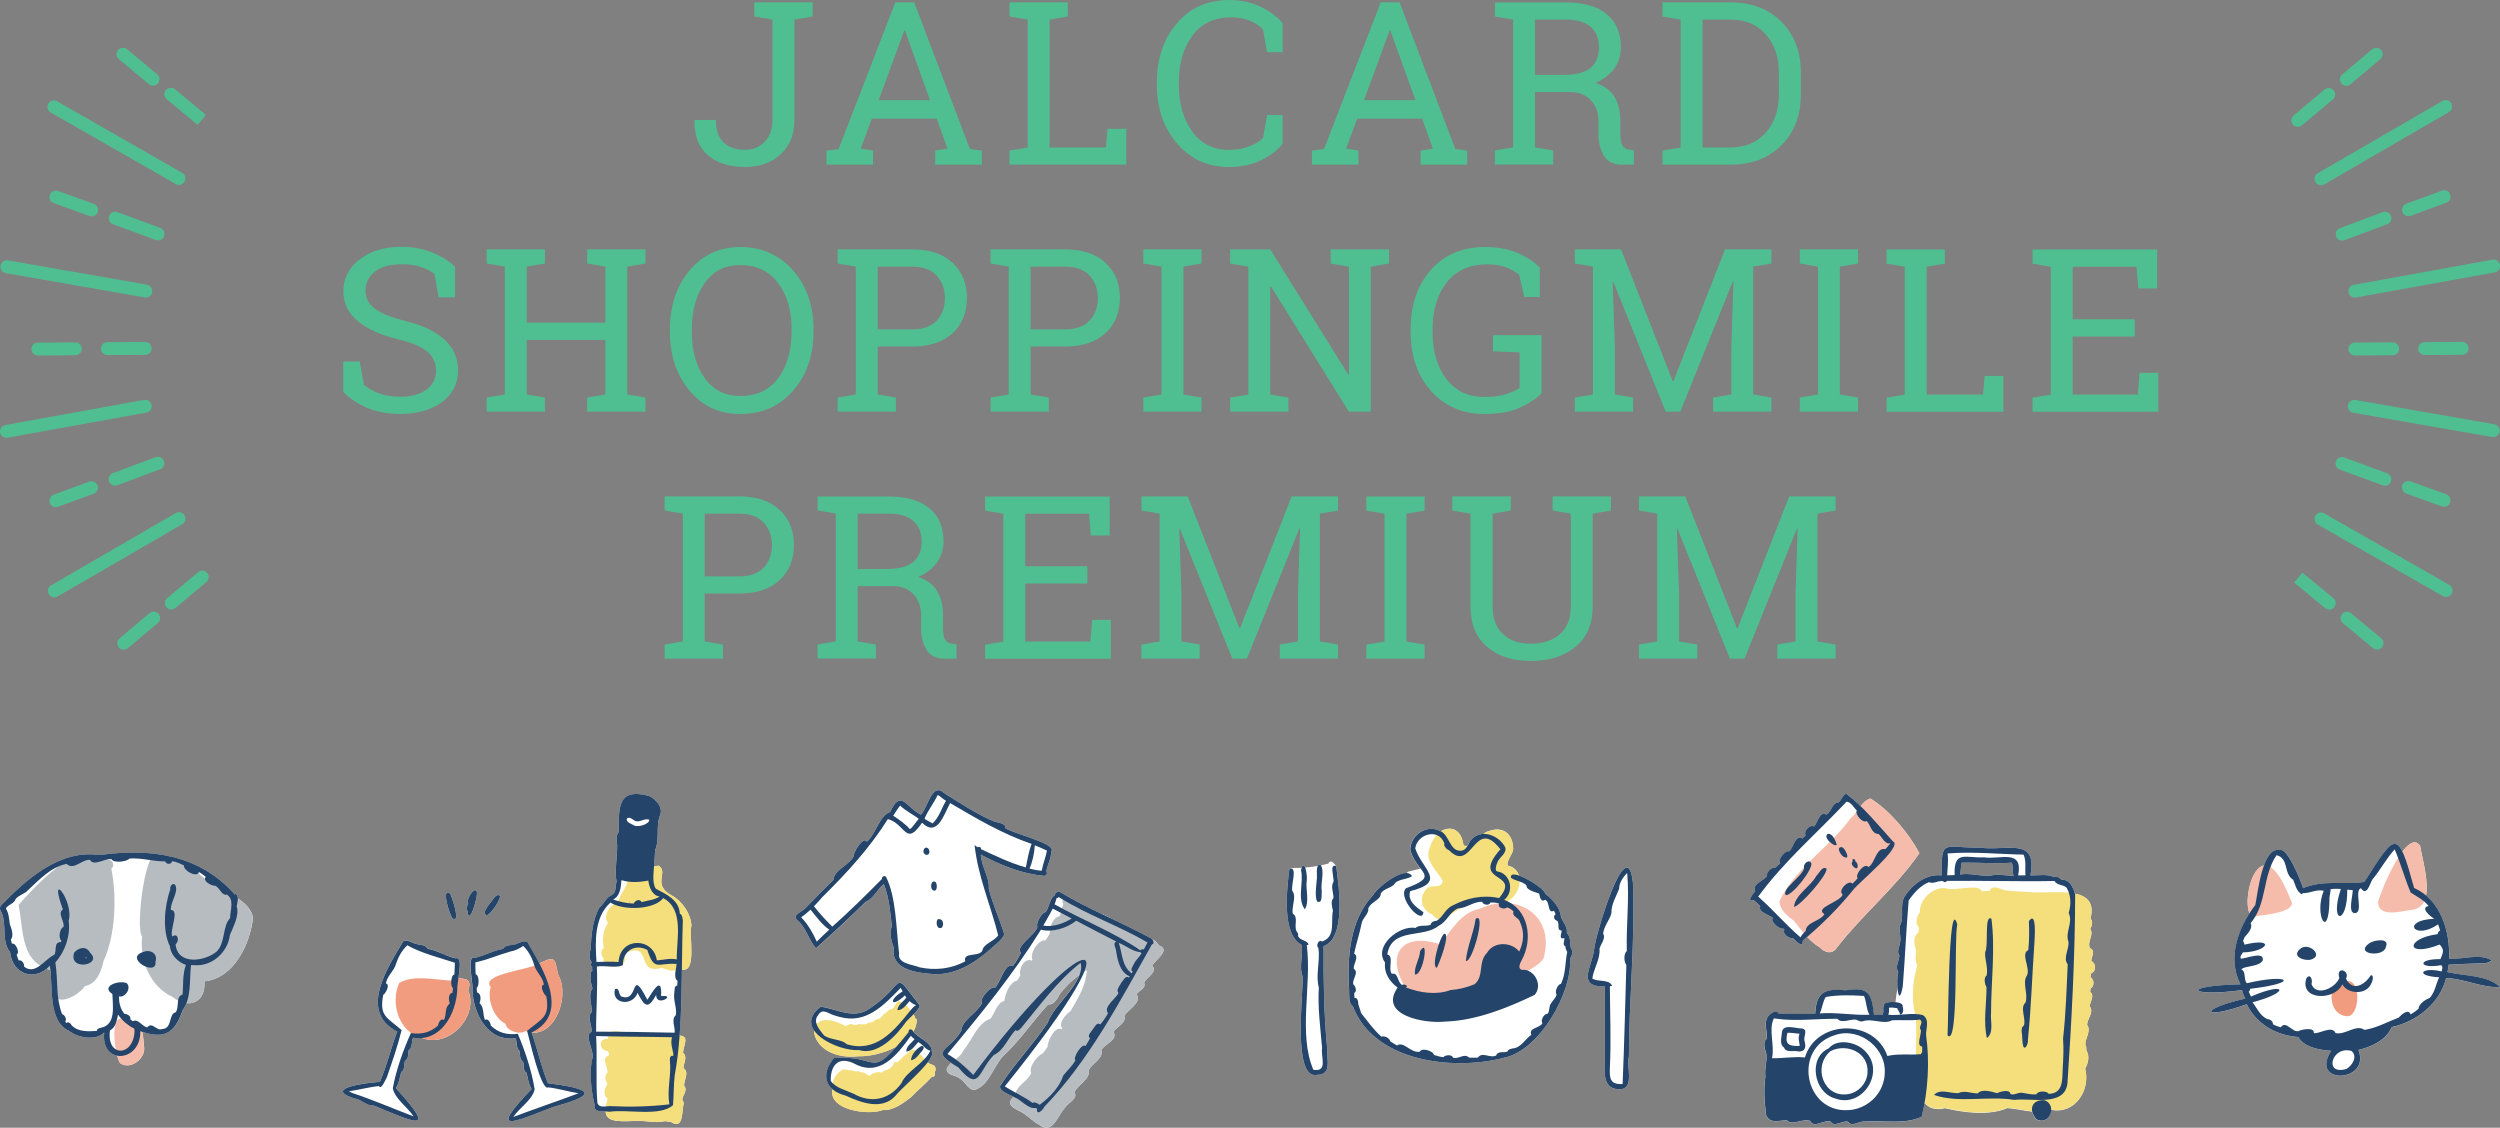 <svg width="317" height="143" viewBox="0 0 317 143" fill="none" xmlns="http://www.w3.org/2000/svg">
<rect x="0" y="0" width="317" height="143" fill="#808080" stroke="none"/>
<g clip-path="url(#clip0_59_3499)">
<path d="M103.044 0.298V2.091L100.737 2.485V15.182C100.737 17.024 100.158 18.479 98.993 19.557C97.828 20.634 96.317 21.173 94.468 21.173C92.491 21.173 90.916 20.675 89.751 19.67C88.585 18.664 88.023 17.209 88.071 15.295L88.103 15.207H90.771C90.771 16.477 91.093 17.426 91.736 18.053C92.379 18.68 93.295 18.994 94.468 18.994C95.497 18.994 96.333 18.648 96.984 17.957C97.635 17.265 97.956 16.34 97.956 15.182V2.485L95.65 2.091V0.298H103.036H103.044Z" fill="#4FBF92"/>
<path d="M104.812 19.099L106.339 18.89L113.532 0.298H115.919L122.983 18.89L124.494 19.099V20.876H118.587V19.099L120.138 18.833L118.78 15.046H110.542L109.144 18.833L110.695 19.099V20.876H104.804V19.099H104.812ZM111.41 12.706H117.936L114.745 3.868H114.657L111.41 12.706Z" fill="#4FBF92"/>
<path d="M128.006 20.876V19.099L130.313 18.705V2.485L128.006 2.091V0.298H135.392V2.091L133.086 2.485V18.697H140.231L140.439 16.332H142.81V20.868H127.99L128.006 20.876Z" fill="#4FBF92"/>
<path d="M162.629 6.618H160.668L160.146 3.707C159.696 3.265 159.141 2.903 158.482 2.621C157.823 2.34 157.036 2.195 156.119 2.195C153.982 2.195 152.334 2.967 151.193 4.519C150.052 6.071 149.473 8.033 149.473 10.421V10.743C149.473 13.123 150.036 15.101 151.161 16.662C152.286 18.222 153.845 19.002 155.846 19.002C156.779 19.002 157.622 18.857 158.386 18.567C159.149 18.278 159.736 17.916 160.154 17.49L160.676 14.579H162.637V18.238C162.043 19.002 161.151 19.685 159.969 20.28C158.788 20.875 157.405 21.181 155.846 21.181C153.17 21.181 150.976 20.192 149.264 18.213C147.552 16.235 146.692 13.751 146.692 10.751V10.454C146.692 7.438 147.536 4.945 149.224 2.967C150.912 0.989 153.122 0.008 155.846 0.008C157.413 0.008 158.788 0.313 159.969 0.916C161.151 1.52 162.043 2.203 162.637 2.959V6.618H162.629Z" fill="#4FBF92"/>
<path d="M166.359 19.099L167.886 18.89L175.079 0.298H177.466L184.53 18.89L186.041 19.099V20.876H180.134V19.099L181.685 18.833L180.327 15.046H172.089L170.69 18.833L172.242 19.099V20.876H166.35V19.099H166.359ZM172.957 12.706H179.483L176.292 3.868H176.204L172.957 12.706Z" fill="#4FBF92"/>
<path d="M198.578 0.313C200.821 0.313 202.541 0.812 203.738 1.801C204.936 2.79 205.53 4.206 205.53 6.031C205.53 7.028 205.249 7.913 204.695 8.685C204.14 9.457 203.344 10.068 202.308 10.51C203.425 10.88 204.236 11.475 204.727 12.303C205.217 13.131 205.466 14.153 205.466 15.367V17.023C205.466 17.659 205.546 18.125 205.707 18.423C205.868 18.72 206.133 18.905 206.495 18.962L207.17 19.05V20.875H205.675C204.59 20.875 203.819 20.497 203.368 19.741C202.918 18.986 202.685 18.077 202.685 16.999V15.399C202.685 14.281 202.364 13.381 201.713 12.697C201.062 12.014 200.194 11.676 199.101 11.676H194.64V18.688L196.947 19.082V20.859H189.561V19.082L191.868 18.688V2.485L189.561 2.091V0.313H198.586H198.578ZM194.64 9.497H198.297C199.848 9.497 200.981 9.199 201.689 8.604C202.396 8.009 202.75 7.141 202.75 6.007C202.75 4.873 202.412 4.069 201.729 3.434C201.046 2.798 200.001 2.485 198.578 2.485H194.64V9.497Z" fill="#4FBF92"/>
<path d="M219.418 0.298C222.103 0.298 224.265 1.126 225.896 2.775C227.528 4.423 228.347 6.562 228.347 9.184V11.998C228.347 14.628 227.528 16.767 225.896 18.407C224.265 20.047 222.103 20.876 219.418 20.876H210.803V19.099L213.109 18.705V2.485L210.803 2.091V0.298H219.418ZM215.882 2.485V18.697H219.41C221.315 18.697 222.81 18.069 223.911 16.815C225.012 15.56 225.558 13.952 225.558 11.998V9.159C225.558 7.221 225.012 5.621 223.911 4.367C222.81 3.112 221.315 2.485 219.41 2.485H215.882Z" fill="#4FBF92"/>
<path d="M57.724 37.698H55.618L55.096 34.755C54.669 34.393 54.107 34.103 53.4 33.862C52.693 33.621 51.873 33.508 50.94 33.508C49.462 33.508 48.328 33.822 47.533 34.449C46.737 35.076 46.343 35.897 46.343 36.902C46.343 37.794 46.745 38.542 47.549 39.145C48.352 39.748 49.654 40.271 51.455 40.721C53.625 41.26 55.264 42.048 56.389 43.094C57.515 44.139 58.077 45.434 58.077 46.978C58.077 48.634 57.402 49.969 56.052 50.974C54.702 51.979 52.934 52.486 50.748 52.486C49.164 52.486 47.758 52.229 46.528 51.706C45.298 51.183 44.302 50.508 43.522 49.671V45.844H45.612L46.15 48.795C46.689 49.237 47.324 49.599 48.071 49.88C48.819 50.162 49.703 50.307 50.739 50.307C52.146 50.307 53.255 50.009 54.067 49.414C54.879 48.819 55.288 48.015 55.288 46.994C55.288 46.053 54.935 45.265 54.227 44.63C53.52 43.994 52.275 43.456 50.482 43.021C48.304 42.507 46.608 41.743 45.379 40.729C44.149 39.716 43.538 38.454 43.538 36.926C43.538 35.318 44.222 33.975 45.588 32.905C46.954 31.836 48.73 31.297 50.916 31.297C52.355 31.297 53.665 31.546 54.854 32.037C56.044 32.527 56.984 33.13 57.7 33.838V37.666L57.724 37.698Z" fill="#4FBF92"/>
<path d="M61.71 33.412V31.619H69.096V33.412L66.789 33.806V40.915H76.763V33.806L74.456 33.412V31.619H81.842V33.412L79.536 33.806V50.018L81.842 50.412V52.189H74.456V50.412L76.763 50.018V43.102H66.789V50.018L69.096 50.412V52.189H61.71V50.412L64.016 50.018V33.806L61.71 33.412Z" fill="#4FBF92"/>
<path d="M103.156 42.065C103.156 45.064 102.296 47.549 100.576 49.527C98.856 51.505 96.63 52.494 93.898 52.494C91.165 52.494 89.084 51.505 87.428 49.527C85.772 47.549 84.945 45.064 84.945 42.065V41.767C84.945 38.784 85.772 36.291 87.428 34.305C89.084 32.318 91.246 31.321 93.898 31.321C96.55 31.321 98.856 32.318 100.576 34.305C102.296 36.291 103.156 38.784 103.156 41.767V42.065ZM100.375 41.743C100.375 39.347 99.805 37.392 98.656 35.881C97.506 34.369 95.923 33.613 93.898 33.613C91.872 33.613 90.442 34.369 89.357 35.889C88.272 37.409 87.725 39.355 87.725 41.743V42.065C87.725 44.477 88.272 46.439 89.357 47.951C90.442 49.463 91.961 50.218 93.898 50.218C95.947 50.218 97.546 49.463 98.672 47.959C99.797 46.455 100.367 44.485 100.367 42.065V41.743H100.375Z" fill="#4FBF92"/>
<path d="M115.654 31.619C117.848 31.619 119.552 32.182 120.773 33.316C121.995 34.45 122.606 35.937 122.606 37.779C122.606 39.62 121.995 41.14 120.773 42.258C119.552 43.376 117.848 43.938 115.654 43.938H111.29V50.018L113.596 50.412V52.189H106.21V50.412L108.517 50.018V33.806L106.21 33.412V31.619H115.662H115.654ZM111.29 41.767H115.654C117.044 41.767 118.089 41.389 118.78 40.642C119.471 39.894 119.817 38.945 119.817 37.811C119.817 36.677 119.471 35.72 118.78 34.956C118.089 34.192 117.044 33.814 115.654 33.814H111.29V41.775V41.767Z" fill="#4FBF92"/>
<path d="M135.047 31.619C137.241 31.619 138.945 32.182 140.166 33.316C141.388 34.45 141.999 35.937 141.999 37.779C141.999 39.62 141.388 41.14 140.166 42.258C138.945 43.376 137.241 43.938 135.047 43.938H130.683V50.018L132.989 50.412V52.189H125.603V50.412L127.91 50.018V33.806L125.603 33.412V31.619H135.055H135.047ZM130.683 41.767H135.047C136.437 41.767 137.482 41.389 138.173 40.642C138.864 39.894 139.21 38.945 139.21 37.811C139.21 36.677 138.864 35.72 138.173 34.956C137.482 34.192 136.437 33.814 135.047 33.814H130.683V41.775V41.767Z" fill="#4FBF92"/>
<path d="M144.972 33.412V31.619H152.358V33.412L150.052 33.806V50.018L152.358 50.412V52.189H144.972V50.412L147.279 50.018V33.806L144.972 33.412Z" fill="#4FBF92"/>
<path d="M176.123 31.619V33.412L173.817 33.806V52.197H171.036L161.151 36.307L161.062 36.339V50.026L163.369 50.42V52.197H155.983V50.42L158.29 50.026V33.814L155.983 33.42V31.627H161.07L170.956 47.501L171.044 47.469V33.814L168.737 33.42V31.627H176.123V31.619Z" fill="#4FBF92"/>
<path d="M195.468 49.865C194.865 50.5 193.973 51.095 192.8 51.65C191.627 52.205 190.091 52.494 188.211 52.494C185.462 52.494 183.22 51.529 181.476 49.599C179.732 47.669 178.872 45.16 178.872 42.081V41.743C178.872 38.639 179.732 36.13 181.452 34.208C183.172 32.286 185.454 31.321 188.307 31.321C189.834 31.321 191.176 31.562 192.326 32.037C193.475 32.511 194.456 33.139 195.243 33.927V37.658H193.29L192.615 34.819C192.157 34.441 191.594 34.128 190.943 33.886C190.292 33.645 189.505 33.517 188.589 33.517C186.362 33.517 184.65 34.281 183.453 35.8C182.255 37.32 181.653 39.29 181.653 41.719V42.089C181.653 44.549 182.231 46.536 183.397 48.055C184.562 49.575 186.161 50.331 188.211 50.331C189.328 50.331 190.252 50.211 190.968 49.977C191.683 49.744 192.261 49.479 192.687 49.197V44.686L189.312 44.541V42.491H195.468V49.873V49.865Z" fill="#4FBF92"/>
<path d="M219.788 35.72L219.716 35.704L213.061 52.197H211.213L204.558 35.712L204.486 35.728L204.767 44.051V50.018L207.074 50.412V52.189H199.688V50.412L201.994 50.018V33.806L199.688 33.412V31.619H205.547L212.105 48.337H212.193L218.735 31.619H224.61V33.412L222.303 33.806V50.018L224.61 50.412V52.189H217.224V50.412L219.531 50.018V44.051L219.796 35.712L219.788 35.72Z" fill="#4FBF92"/>
<path d="M228.211 33.412V31.619H235.597V33.412L233.29 33.806V50.018L235.597 50.412V52.189H228.211V50.412L230.517 50.018V33.806L228.211 33.412Z" fill="#4FBF92"/>
<path d="M239.221 52.205V50.428L241.528 50.033V33.822L239.221 33.428V31.635H246.607V33.428L244.3 33.822V50.033H251.445L251.654 47.669H254.025V52.205H239.205H239.221Z" fill="#4FBF92"/>
<path d="M257.73 52.205V50.428L260.037 50.033V33.822L257.73 33.428V31.635H273.523V36.58H271.136L270.911 33.822H262.818V40.48H270.686V42.668H262.818V50.033H271.08L271.305 47.275H273.675V52.205H257.722H257.73Z" fill="#4FBF92"/>
<path d="M93.721 62.94C95.915 62.94 97.619 63.502 98.84 64.636C100.062 65.77 100.673 67.258 100.673 69.099C100.673 70.941 100.062 72.46 98.84 73.578C97.619 74.696 95.915 75.259 93.721 75.259H89.357V81.338L91.663 81.732V83.509H84.278V81.732L86.584 81.338V65.127L84.278 64.733V62.94H93.729H93.721ZM89.357 73.088H93.721C95.111 73.088 96.156 72.71 96.847 71.962C97.538 71.214 97.884 70.265 97.884 69.131C97.884 67.998 97.538 67.041 96.847 66.277C96.156 65.513 95.111 65.135 93.721 65.135H89.357V73.096V73.088Z" fill="#4FBF92"/>
<path d="M112.688 62.956C114.93 62.956 116.65 63.455 117.848 64.444C119.045 65.433 119.64 66.848 119.64 68.674C119.64 69.671 119.359 70.555 118.804 71.327C118.25 72.099 117.454 72.71 116.417 73.153C117.534 73.523 118.346 74.118 118.836 74.946C119.326 75.774 119.576 76.796 119.576 78.01V79.666C119.576 80.302 119.656 80.768 119.817 81.066C119.977 81.363 120.243 81.548 120.604 81.604L121.279 81.693V83.518H119.785C118.7 83.518 117.928 83.14 117.478 82.384C117.028 81.628 116.795 80.72 116.795 79.642V78.042C116.795 76.924 116.473 76.023 115.822 75.34C115.171 74.656 114.303 74.319 113.21 74.319H108.75V81.331L111.057 81.725V83.502H103.671V81.725L105.977 81.331V65.119L103.671 64.725V62.948H112.696L112.688 62.956ZM108.75 72.148H112.407C113.958 72.148 115.091 71.85 115.798 71.255C116.506 70.66 116.859 69.791 116.859 68.658C116.859 67.524 116.522 66.72 115.838 66.084C115.155 65.449 114.111 65.135 112.688 65.135H108.75V72.148Z" fill="#4FBF92"/>
<path d="M124.912 83.526V81.749L127.219 81.355V65.143L124.912 64.749V62.956H140.705V67.901H138.318L138.093 65.143H130V71.802H137.868V73.989H130V81.355H138.261L138.486 78.597H140.857V83.526H124.904H124.912Z" fill="#4FBF92"/>
<path d="M164.832 67.041L164.759 67.025L158.105 83.517H156.256L149.602 67.032L149.529 67.049L149.811 75.371V81.338L152.117 81.732V83.509H144.731V81.732L147.038 81.338V65.127L144.731 64.733V62.94H150.598L157.156 79.657H157.245L163.787 62.94H169.662V64.733L167.355 65.127V81.338L169.662 81.732V83.509H162.276V81.732L164.582 81.338V75.371L164.848 67.032L164.832 67.041Z" fill="#4FBF92"/>
<path d="M173.254 64.742V62.948H180.64V64.742L178.333 65.135V81.347L180.64 81.741V83.518H173.254V81.741L175.561 81.347V65.135L173.254 64.742Z" fill="#4FBF92"/>
<path d="M191.57 62.94V64.733L189.264 65.127V76.883C189.264 78.435 189.706 79.617 190.59 80.421C191.474 81.226 192.639 81.628 194.094 81.628C195.621 81.628 196.851 81.226 197.783 80.43C198.715 79.633 199.181 78.443 199.181 76.883V65.127L196.875 64.733V62.94H204.261V64.733L201.954 65.127V76.883C201.954 79.119 201.223 80.832 199.768 82.022C198.313 83.212 196.417 83.807 194.078 83.807C191.739 83.807 189.971 83.212 188.564 82.022C187.158 80.832 186.459 79.119 186.459 76.883V65.127L184.152 64.733V62.94H191.538H191.57Z" fill="#4FBF92"/>
<path d="M227.929 67.041L227.857 67.025L221.202 83.517H219.354L212.699 67.032L212.627 67.049L212.908 75.371V81.338L215.215 81.732V83.509H207.829V81.732L210.136 81.338V65.127L207.829 64.733V62.94H213.688L220.246 79.657H220.334L226.876 62.94H232.751V64.733L230.445 65.127V81.338L232.751 81.732V83.509H225.366V81.732L227.672 81.338V75.371L227.937 67.032L227.929 67.041Z" fill="#4FBF92"/>
<path d="M75.115 134.219C74.698 135.836 74.963 138.344 75.405 140.065C75.284 140.982 76.104 140.918 76.787 140.926C76.868 142.108 77.944 142.253 80.299 142.148C81.971 142.027 82.863 142.478 84.374 142.164C84.583 142.22 84.808 142.245 85.041 142.245C86.681 143.338 86.423 141.006 86.689 139.921C86.689 139.776 86.648 139.639 86.512 139.519C86.504 138.867 87.259 138.272 86.745 137.685C86.689 136.994 87.46 135.972 86.665 135.45C86.656 134.846 87.227 134.01 86.608 133.504C86.616 132.627 87.508 131.373 86.174 131.324C86.383 128.574 86.431 125.744 86.464 122.929C88.409 123.412 87.323 118.571 87.677 117.364C87.573 115.829 86.504 114.261 85.145 113.537C82.59 112.13 84.888 110.537 83.474 109.773C83.297 109.798 83.112 109.846 82.919 109.886C82.968 109.211 83.032 108.527 83.064 107.811C83.667 106.541 83.152 104.78 83.659 103.493C84.165 102.416 83.201 101.386 82.292 100.928C78.121 99.842 78.531 102.617 78.427 105.576C78.097 105.954 78.169 106.686 78.258 107.16C78.274 108.656 77.912 110.553 78.186 111.8C77.977 112.395 78.218 113.103 77.583 113.497C76.876 113.762 76.554 114.671 75.943 115.161C75.18 116.713 74.923 118.522 74.931 120.316C74.722 120.694 74.649 121.771 75.051 122.012C74.922 122.165 74.826 122.447 75.083 122.567C75.083 122.76 75.099 122.945 75.099 123.146C74.842 123.235 74.915 123.564 74.898 123.782C74.802 124.36 75.019 124.867 75.132 125.358C74.505 126.178 75.099 127.416 75.035 128.349C74.376 128.912 75.115 130.086 75.011 130.858C73.958 131.22 75.453 133.359 75.107 134.235L75.115 134.219ZM83.45 113.794C83.45 113.794 83.418 113.81 83.401 113.826C83.394 113.794 83.385 113.762 83.377 113.73C83.401 113.754 83.426 113.778 83.45 113.802V113.794ZM79.713 114.494C79.713 114.494 79.737 114.437 79.745 114.405C79.785 114.285 79.841 114.18 79.905 114.076C79.873 114.22 79.841 114.365 79.817 114.51C79.817 114.51 79.745 114.494 79.704 114.494H79.713Z" fill="white"/>
<path d="M59.894 125.446C59.998 128.534 61.814 132.136 65.375 131.646C65.576 132.152 65.391 132.956 65.929 133.31C65.913 133.68 65.873 134.347 66.299 134.589C66.508 135.031 66.243 135.763 66.757 136.036C66.958 136.76 66.99 137.451 67.392 138.087C61.846 143.885 65.005 142.349 70.092 140.379C76.273 138.706 74.722 138.047 69.466 137.347C68.606 135.296 68.156 133.021 67.392 130.922C67.392 130.922 67.4 130.922 67.408 130.922C70.567 131.26 72.222 126.129 70.8 123.652C70.301 121.819 70.631 121.031 68.493 122.109C68.461 122.133 68.429 122.157 68.388 122.181C67.866 121.168 67.304 120.227 66.862 119.447C66.355 119.222 65.825 119.584 65.351 119.744C64.868 119.881 63.976 119.801 63.791 120.331C62.53 120.508 61.437 121.208 60.199 121.465C59.082 121.023 60.022 124.698 59.886 125.446H59.894Z" fill="white"/>
<path d="M47.372 140.177C52.371 142.228 55.69 143.973 50.193 137.974C50.603 137.347 50.667 136.663 50.876 135.939C51.398 135.674 51.149 134.934 51.374 134.5C51.808 134.267 51.776 133.599 51.776 133.229C52.315 132.892 52.162 132.08 52.371 131.581C52.765 131.645 53.142 131.645 53.496 131.613C57.032 132.964 60.721 128.75 59.363 125.614C59.516 125.172 59.652 124.673 59.323 124.32C59.194 124.199 58.985 124.127 58.696 124.135C58.752 124.127 58.809 124.119 58.857 124.119C58.632 124.086 58.375 124.03 58.133 124.03C58.318 122.76 58.519 121.24 57.764 121.513C56.526 121.224 55.449 120.5 54.195 120.291C54.011 119.76 53.127 119.808 52.652 119.664C52.178 119.503 51.656 119.125 51.141 119.334C49.277 122.478 45.355 128.268 50.37 130.793C49.566 132.876 49.06 135.143 48.16 137.178C46.311 137.29 40.452 138.054 45.467 139.421C46.07 139.679 46.705 140.266 47.388 140.161L47.372 140.177Z" fill="white"/>
<path d="M57.081 113.295C55.835 112.483 57.105 116.19 57.394 116.471C58.487 117.09 57.265 113.681 57.081 113.295Z" fill="white"/>
<path d="M59.234 115.482C59.234 115.482 59.275 115.466 59.299 115.466C59.387 117.758 60.761 113.432 60.424 112.965C60.022 112.451 59.001 114.341 59.387 114.509C59.234 114.799 59.146 115.153 59.234 115.482Z" fill="white"/>
<path d="M61.766 116.086C62.465 115.571 63.229 114.437 63.43 113.641C63.14 113.271 62.747 113.682 62.57 113.963C62.281 114.421 60.874 115.788 61.766 116.086Z" fill="white"/>
<path d="M86.689 139.913C86.689 139.768 86.648 139.631 86.512 139.511C86.504 138.859 87.259 138.264 86.745 137.677C86.689 136.986 87.46 135.964 86.665 135.442C86.656 134.838 87.227 134.002 86.608 133.496C86.616 132.571 87.621 131.212 85.909 131.316C83.466 130.721 80.878 131.139 78.386 130.802C77.543 130.585 77.109 131.027 77.093 131.718C75.79 131.63 75.951 133.206 77.093 133.303C77.173 133.463 77.221 133.64 77.237 133.817C76.112 134.179 77.141 135.265 77.028 136.013C76.65 136.326 76.715 136.961 76.98 137.323C76.98 137.412 76.98 137.5 76.98 137.581C76.602 138.007 76.45 138.956 77.052 139.285C76.281 141.979 77.141 142.285 80.307 142.14C81.979 142.019 82.871 142.47 84.382 142.156C84.591 142.212 84.816 142.237 85.049 142.237C86.689 143.33 86.431 140.998 86.697 139.913H86.689Z" fill="#F4DF7C"/>
<path d="M76.498 121.731C76.642 122.688 78.298 122.455 78.989 122.237C79.407 121.892 79.126 121.281 79.351 120.83C82.815 119.351 80.476 123.669 83.924 122.728C84.615 122.945 85.403 123.403 86.03 122.744C88.561 124.063 87.299 118.643 87.677 117.348C87.573 115.812 86.504 114.244 85.145 113.521C82.59 112.113 84.888 110.521 83.474 109.757C82.534 109.894 81.368 110.457 80.524 109.685C79.616 109.355 79.512 110.401 79.632 111.036C79.68 112.322 78.837 113.054 78.37 114.301C77.47 114.735 76.321 116.07 77.093 117.003C76.522 117.823 76.281 119.19 76.578 120.211C76.112 120.476 76.168 121.168 76.538 121.49C76.514 121.578 76.506 121.658 76.506 121.739L76.498 121.731ZM83.747 114.084C83.659 114.116 83.578 114.156 83.49 114.18C83.45 114.027 83.418 113.874 83.377 113.73C83.49 113.85 83.618 113.971 83.755 114.084H83.747ZM80.934 111.382C80.934 111.382 80.934 111.341 80.934 111.317C80.958 111.317 80.974 111.317 80.999 111.325C80.966 111.39 80.942 111.454 80.918 111.518C80.918 111.47 80.918 111.422 80.926 111.374L80.934 111.382ZM79.745 114.405C79.785 114.285 79.841 114.18 79.906 114.075C79.873 114.22 79.841 114.365 79.817 114.51C79.817 114.51 79.745 114.494 79.704 114.494C79.713 114.461 79.729 114.437 79.737 114.405H79.745Z" fill="#F4DF7C"/>
<path d="M53.472 131.613C57.008 132.98 60.713 128.758 59.355 125.622C59.508 125.18 59.644 124.681 59.315 124.327C59.186 124.207 58.977 124.134 58.688 124.142C58.744 124.134 58.8 124.126 58.849 124.126C58.358 124.046 57.724 123.893 57.354 124.343C55.256 124.287 52.411 123.531 50.603 124.657C49.478 127.254 50.571 130.865 53.472 131.613Z" fill="#F19C7F"/>
<path d="M62.232 125.165C61.726 126.708 62.594 129.065 64.081 129.804C64.257 130.705 65.817 131.252 66.653 130.737C70.293 132.08 72.343 126.314 70.808 123.653C70.309 121.819 70.639 121.031 68.501 122.109C67.456 122.953 60.778 123.484 62.224 125.165H62.232Z" fill="#F19C7F"/>
<path d="M83.868 126.306C83.868 126.306 83.852 126.306 83.844 126.282C83.844 126.282 83.844 126.282 83.844 126.29C83.844 126.29 83.844 126.266 83.828 126.266C83.964 123.556 82.759 125.751 82.084 126.772C79.809 122.374 81.135 127.303 78.74 126.33C78.443 126.081 78.547 125.132 77.969 125.437C77.502 127.343 80.235 127.641 80.846 125.888C81.754 127.689 82.196 127.995 83.201 126.153C83.184 127.761 85.853 126.089 83.876 126.306H83.868Z" fill="#24446A"/>
<path d="M83.064 107.803C83.667 106.532 83.152 104.771 83.659 103.484C84.165 102.407 83.201 101.377 82.292 100.919C78.121 99.834 78.531 102.608 78.427 105.567C78.097 105.945 78.169 106.677 78.258 107.151C78.274 108.647 77.912 110.545 78.186 111.791C77.977 112.386 78.218 113.094 77.583 113.488C76.876 113.753 76.554 114.662 75.943 115.152C75.18 116.704 74.923 118.514 74.931 120.307C74.722 120.685 74.649 121.762 75.051 122.004C74.922 122.156 74.826 122.438 75.083 122.558C75.083 122.751 75.099 122.936 75.099 123.137C74.842 123.226 74.915 123.556 74.898 123.773C74.802 124.352 75.019 124.858 75.132 125.349C74.505 126.169 75.099 127.407 75.035 128.34C74.376 128.903 75.115 130.077 75.011 130.849C73.958 131.211 75.453 133.35 75.107 134.227C74.689 135.843 74.955 138.352 75.397 140.073C75.244 141.231 76.586 140.82 77.269 140.973C79.52 140.619 83.707 141.633 85.338 140.129C85.451 138.874 85.403 137.612 85.555 136.349C86.672 130.23 86.351 123.17 86.584 116.737C86.552 116.447 86.512 115.948 86.198 115.852C86.134 114.115 84.438 113.367 83.16 112.692C82.871 112.257 82.855 111.703 82.839 111.236C82.887 110.086 83.016 109.009 83.064 107.827V107.803ZM79.52 103.766C79.889 103.5 80.275 104.015 80.621 104.12C81.151 104.28 81.682 103.75 82.268 103.919C82.268 103.919 82.3 103.919 82.317 103.919C82.421 104.498 80.854 104.964 80.372 104.65C80.364 104.65 80.347 104.642 80.331 104.634C80.347 104.634 80.356 104.642 80.364 104.642C80.058 104.449 79.27 104.248 79.52 103.766ZM85.371 133.623C85.371 133.712 85.371 133.808 85.371 133.905C84.985 133.736 84.896 134.218 84.945 134.492C85.138 136.374 84.559 138.151 84.872 140.032C82.413 140.322 79.849 140.378 77.414 140.258C76.755 140.241 76.016 140.547 75.75 139.864C75.517 137.041 75.75 134.227 75.59 131.372C78.788 131.468 82.003 131.452 85.21 131.525C84.993 132.297 85.258 132.948 85.379 133.623H85.371ZM85.869 124.979C85.483 124.995 85.555 125.494 85.515 125.767C85.322 126.837 85.845 127.713 85.7 128.726C85.057 129.249 85.644 130.27 85.547 130.946C82.236 130.889 78.901 130.801 75.59 130.817C75.573 128.059 75.815 125.309 75.678 122.558C76.723 122.365 78.081 122.816 78.981 122.382C78.949 120.596 80.492 119.607 82.083 120.452C82.96 123.242 83.458 122.036 85.788 122.229C85.764 122.856 85.338 123.95 85.909 124.376C85.901 124.577 85.885 124.786 85.877 124.987L85.869 124.979ZM84.101 113.882C86.801 115.313 85.764 119.173 85.813 121.658C84.993 121.473 84.109 121.714 83.289 121.778C82.863 118.811 78.62 118.779 78.435 121.98C77.502 121.915 76.57 121.947 75.638 121.98C75.461 119.422 75.341 116.294 77.406 114.445C78.957 115.474 82.951 115.394 84.101 113.874V113.882ZM83.626 113.673C83.626 113.673 83.626 113.673 83.635 113.673C82.992 114.123 82.116 114.171 81.352 114.388C81.127 113.898 80.516 114.195 80.347 114.573C79.455 114.541 78.612 114.356 77.751 114.059C78.644 113.6 78.74 112.499 78.796 111.606C79.905 111.944 81.095 111.871 82.212 111.662C82.276 112.41 82.718 113.592 83.618 113.665L83.626 113.673Z" fill="#24446A"/>
<path d="M60.215 121.465C59.098 121.023 60.038 124.698 59.901 125.446C60.006 128.534 61.822 132.136 65.383 131.646C65.584 132.152 65.399 132.957 65.937 133.31C65.921 133.68 65.881 134.348 66.307 134.589C66.516 135.031 66.251 135.763 66.765 136.036C66.966 136.76 66.998 137.452 67.4 138.087C61.855 143.885 65.013 142.349 70.1 140.379C76.281 138.706 74.73 138.047 69.474 137.347C68.614 135.297 68.163 133.021 67.4 130.922C72.455 128.502 68.702 122.639 66.87 119.439C66.363 119.214 65.833 119.576 65.359 119.737C64.876 119.873 63.984 119.793 63.799 120.324C62.538 120.5 61.445 121.2 60.207 121.457L60.215 121.465ZM64.675 120.661C65.335 120.549 65.841 120.283 66.347 119.946C67.151 120.734 67.545 121.666 67.85 122.688C68.204 123.452 68.823 123.966 68.967 124.843C68.372 124.963 68.967 126.113 69.264 126.306C69.755 129 68.71 129.145 66.837 130.713C67.135 131.758 68.622 138.473 69.538 137.878C70.824 138.031 72.085 138.425 73.363 138.626C70.639 139.647 67.834 140.588 65.085 141.633C65.865 140.451 67.513 139.478 67.794 138.119C67.416 135.763 66.588 133.286 65.656 131.083C64.402 131.26 63.189 130.986 62.224 130.038C62.224 129.716 61.879 129.056 61.493 129.33C61.187 128.622 61.42 127.722 60.794 127.199C60.995 126.797 61.035 125.961 60.488 125.84C60.464 125.639 60.448 125.446 60.44 125.253C60.794 125.084 60.77 123.572 60.311 123.54C60.287 123.033 60.271 122.535 60.279 122.028C61.782 121.707 63.197 121.079 64.675 120.669V120.661Z" fill="#24446A"/>
<path d="M47.372 140.177C52.371 142.228 55.69 143.973 50.193 137.974C50.603 137.346 50.667 136.663 50.876 135.939C51.398 135.674 51.149 134.934 51.374 134.5C51.808 134.267 51.776 133.599 51.776 133.229C52.315 132.892 52.162 132.079 52.371 131.581C55.923 132.144 57.812 128.589 57.989 125.501C57.868 124.738 58.897 121.111 57.764 121.521C56.526 121.232 55.449 120.508 54.195 120.299C54.011 119.768 53.127 119.816 52.652 119.671C52.178 119.511 51.656 119.133 51.141 119.342C49.277 122.486 45.355 128.276 50.37 130.801C49.566 132.883 49.06 135.151 48.16 137.186C46.311 137.298 40.452 138.062 45.467 139.429C46.07 139.686 46.705 140.274 47.388 140.169L47.372 140.177ZM44.76 138.633C44.591 138.545 44.406 138.464 44.238 138.376C45.523 138.199 46.793 137.829 48.071 137.716C48.337 138.263 48.891 136.88 49.06 136.574C49.735 134.628 50.434 132.618 50.924 130.616C49.052 128.975 48.071 128.871 48.594 126.153C48.907 125.968 49.518 124.826 48.931 124.697C49.092 123.821 49.719 123.322 50.089 122.566C50.426 121.545 50.828 120.628 51.648 119.864C53.44 120.878 55.666 121.408 57.675 122.076C57.667 122.574 57.643 123.081 57.611 123.58C57.153 123.604 57.089 125.115 57.442 125.284C57.426 125.477 57.402 125.678 57.378 125.871C56.791 125.992 56.896 126.836 57.032 127.255C56.349 127.737 56.639 128.654 56.301 129.337C55.923 129.048 55.562 129.699 55.554 130.021C54.565 130.954 53.343 131.195 52.098 130.994C51.125 133.173 50.233 135.634 49.807 137.99C50.072 139.357 51.68 140.362 52.443 141.56C49.888 140.587 47.348 139.485 44.776 138.625L44.76 138.633Z" fill="#24446A"/>
<path d="M57.394 116.471C58.487 117.09 57.265 113.681 57.081 113.295C55.835 112.483 57.105 116.19 57.394 116.471Z" fill="#24446A"/>
<path d="M59.234 115.482C59.234 115.482 59.275 115.466 59.299 115.466C59.387 117.758 60.761 113.432 60.424 112.965C60.022 112.451 59.001 114.341 59.387 114.509C59.234 114.799 59.146 115.153 59.234 115.482Z" fill="#24446A"/>
<path d="M61.766 116.086C62.465 115.571 63.229 114.437 63.43 113.641C63.14 113.271 62.747 113.682 62.57 113.963C62.281 114.421 60.874 115.788 61.766 116.086Z" fill="#24446A"/>
<path d="M169.437 109.837C169.437 109.837 169.372 109.813 169.34 109.805C169.34 109.789 169.34 109.773 169.34 109.749C169.324 109.692 169.3 109.644 169.26 109.604C169.171 109.515 169.083 109.427 168.995 109.339C168.963 109.306 168.93 109.282 168.89 109.274C168.85 109.25 168.81 109.242 168.762 109.25C168.713 109.25 168.673 109.25 168.633 109.274C168.593 109.29 168.561 109.306 168.529 109.339C168.512 109.363 168.496 109.379 168.48 109.403C168.464 109.435 168.456 109.475 168.448 109.515C168.432 109.515 168.416 109.515 168.4 109.515C168.095 109.596 167.789 109.66 167.484 109.725C167.468 109.692 167.46 109.66 167.435 109.628C167.283 109.612 167.178 109.676 167.114 109.797C166.584 109.893 166.045 109.958 165.499 109.998C165.378 109.692 165.225 109.588 165.057 110.038C164.679 110.054 164.293 110.062 163.907 110.054C163.827 110.054 163.771 110.078 163.722 110.119C163.658 110.119 163.586 110.119 163.497 110.151C163.184 112.676 162.469 118.49 165.057 119.816C165.257 121.087 164.687 122.703 165.177 123.813C165.266 125.888 163.859 136.921 166.985 136.293C168.938 136.293 168.215 134.355 168.287 132.972C167.869 128.63 167.805 124.336 167.829 119.969C170.715 118.94 169.766 112.354 169.429 109.845L169.437 109.837Z" fill="white"/>
<path d="M203.497 125.084C203.481 128.14 203.497 131.195 203.497 134.283C203.409 136.092 203.224 138.336 205.659 138.103C207.194 137.789 206.222 135.184 206.543 133.994C206.559 126.644 207.355 119.181 207.049 111.872C206.286 105.125 202.275 118.707 202.155 120.259C201.922 122.527 199.784 125.156 203.497 125.076V125.084Z" fill="white"/>
<path d="M178.398 110.714C177.088 110.593 174.548 112.676 174.034 113.576C171.084 116.737 170.803 121.578 171.068 125.671C171.124 126.282 170.956 127.191 171.534 127.568C174.187 134.645 184.289 135.819 190.71 134.122C195.195 133.23 199.374 125.856 199.085 121.553C199.358 121.151 199.487 120.58 199.189 120.211C199.037 119.591 199.205 118.771 198.675 118.321C198.788 117.533 198.201 116.97 197.928 116.278C197.855 115.088 196.818 113.995 195.91 113.295C195.878 112.804 193.861 111.445 192.591 111.019C192.414 110.416 191.964 109.926 191.144 109.741C191.08 108.953 191.787 108.39 191.868 107.65C191.868 105.849 190.67 104.731 188.886 105.35C188.589 105.406 188.331 105.559 188.098 105.744C187.512 105.76 186.941 105.985 186.491 106.508C186.322 106.733 186.21 107.007 186.065 107.256C185.912 107.272 185.744 107.256 185.567 107.208C185.318 105.061 183.863 104.683 182.698 105.414C182.625 105.374 182.545 105.342 182.465 105.326C180.745 104.498 178.703 106.042 178.808 107.875C179.153 108.904 179.708 109.604 180.11 110.135C179.603 110.263 179.089 110.392 178.583 110.521C178.47 110.553 178.406 110.625 178.374 110.714H178.398Z" fill="white"/>
<path d="M187.648 115.225C185.205 115.692 184.04 118.008 182.617 119.729C176.196 117.734 175.665 123.05 179.595 126.853C182.079 129.282 185.39 127.706 188.388 127.553C190.284 127.368 191.779 125.744 192.591 124.103C193.347 122.993 194.986 122.696 195.717 121.53C197.26 116.174 192.462 113.006 187.648 115.225Z" fill="#F6BCAB"/>
<path d="M181.315 107.473C180.496 109.162 182.288 110.376 182.931 111.703C182.858 112.757 181.484 112.097 180.929 112.66C179.845 113.73 180.23 115.426 181.645 115.965C181.926 116.407 182.481 116.809 182.971 116.407C185.06 115.676 186.796 113.215 189.312 113.81C191.908 116.11 194.375 110.465 191.152 109.757C191.088 108.969 191.795 108.406 191.876 107.666C191.876 105.865 190.678 104.747 188.894 105.367C187.584 105.624 187.013 107.634 185.583 107.224C185.197 103.927 181.958 104.788 181.315 107.481V107.473Z" fill="#F4DF7C"/>
<path d="M163.497 110.151C163.184 112.676 162.469 118.49 165.057 119.817C165.257 121.088 164.687 122.704 165.177 123.814C165.266 125.888 163.859 136.921 166.985 136.294C168.938 136.294 168.215 134.356 168.287 132.973C167.869 128.63 167.805 124.336 167.829 119.97C170.715 118.941 169.766 112.355 169.429 109.846C168.512 109.387 169.188 111.366 169.091 111.808C168.705 112.379 169.091 113.231 169.091 113.866C168.697 114.204 168.906 115.032 169.019 115.483C168.705 116.81 169.429 118.764 167.644 119.383C167.202 119.061 166.809 119.906 167.178 120.211C167.411 121.852 166.793 123.693 167.227 125.221C167.074 127.81 167.419 130.271 167.644 132.884C167.444 133.97 168.424 135.964 166.535 135.651C164.582 131.099 166.351 124.923 165.7 119.841C165.78 119.857 166.037 119.737 165.9 119.68C165.587 119.174 164.832 119.262 164.582 118.683C164.671 118.49 164.558 118.297 164.438 118.136C164.004 117.469 164.695 116.303 163.931 115.861C163.722 114.92 164.454 113.77 163.867 112.958C163.642 112.314 164.623 109.789 163.497 110.167V110.151Z" fill="#24446A"/>
<path d="M165.692 111.638C165.812 111.075 165.418 108.655 164.968 110.303C165.338 111.912 164.438 113.962 165.45 115.297C166.077 114.316 165.531 112.804 165.692 111.638Z" fill="#24446A"/>
<path d="M167.001 114.308C167.741 114.654 167.548 113.392 167.596 112.941C167.419 111.904 168.022 110.457 167.427 109.628C166.736 109.556 167.074 111.116 166.961 111.574C166.905 112.403 166.704 113.528 166.993 114.308H167.001Z" fill="#24446A"/>
<path d="M207.049 111.88C206.286 105.133 202.275 118.715 202.155 120.267C201.922 122.534 199.784 125.164 203.497 125.084C203.481 128.139 203.497 131.195 203.497 134.283C203.409 136.092 203.224 138.336 205.659 138.103C207.194 137.789 206.222 135.184 206.543 133.993C206.559 126.644 207.355 119.181 207.049 111.872V111.88ZM205.755 137.451C204.164 137.548 204.084 136.776 204.132 135.377C204.301 131.999 204.148 128.493 204.132 125.051C204.228 125.051 204.333 125.051 204.413 124.995C203.979 124.094 202.677 124.577 201.906 124.07C202.083 122.8 202.951 121.553 202.814 120.299C202.951 119.744 203.666 118.94 203.272 118.385C203.401 117.396 204.044 116.745 204.325 115.828C204.301 114.67 204.871 113.802 205.297 112.716C205.305 111.976 205.78 111.22 206.326 110.698C206.623 114.051 206.189 117.3 206.278 120.596C205.868 120.926 205.9 121.972 206.222 122.358C206.085 127.303 205.956 132.425 205.747 137.451H205.755Z" fill="#24446A"/>
<path d="M171.068 125.671C171.124 126.282 170.956 127.19 171.534 127.568C174.187 134.645 184.289 135.819 190.71 134.122C195.195 133.229 199.374 125.855 199.085 121.553C199.358 121.151 199.487 120.58 199.189 120.21C199.037 119.591 199.205 118.771 198.675 118.321C198.788 117.533 198.201 116.97 197.928 116.278C197.855 115.088 196.818 113.994 195.91 113.295C195.87 112.555 191.313 109.853 191.594 111.309C192.157 111.711 192.969 111.735 193.539 112.233C193.556 112.933 194.665 113.086 195.163 113.311C195.259 113.657 195.34 114.477 195.934 114.091C196.569 114.356 196.192 115.924 197.035 115.482C197.132 115.627 197.212 115.788 197.244 115.957C196.883 116.133 197.084 116.704 197.437 116.745C197.823 117.09 197.325 118.023 198.024 117.983C198.024 118.353 197.59 119.165 198.354 118.948C198.418 119.278 198.056 119.816 198.498 120.001C198.482 120.267 198.603 120.492 198.723 120.717C198.442 122.028 198.554 123.475 197.928 124.762C197.526 124.778 197.084 125.767 197.373 126.073C197.277 126.587 196.907 126.82 196.666 127.231C196.352 127.649 196.545 128.163 196.24 128.541C195.766 128.541 195.316 129.353 195.573 129.756C195.267 130.359 193.756 130.343 194.174 131.203C193.355 131.79 192.88 132.86 191.787 132.948C191.554 133.012 191.217 133.044 191.161 133.326C190.702 133.543 189.915 133.213 189.714 133.833C188.934 134.243 187.962 133.294 187.391 134.106C187.038 134.138 186.66 134.106 186.29 134.106C185.631 133.487 184.964 134.371 184.225 134.106C184.168 133.68 183.212 133.752 183.027 134.05C182.609 134.017 182.248 133.897 181.822 133.768C181.781 133.278 180.254 132.787 180.053 133.35C178.928 133.607 177.996 131.975 177.144 132.562C176.847 132.401 176.557 132.216 176.268 132.031C176.236 131.629 175.513 131.291 175.167 131.452C174.154 130.56 173.391 129.466 172.603 128.477C172.523 128.22 172.346 127.713 172.234 127.343C172.234 127.038 172.169 126.475 171.751 126.539C171.727 126.314 171.719 126.113 171.719 125.896C172.105 125.783 171.872 124.979 171.615 124.85C171.366 124.231 172.386 123.322 171.663 122.848C171.567 122.261 172.394 121.296 171.703 120.918C171.968 119.631 172.394 118.401 172.643 117.139C172.724 116.423 173.584 115.916 173.495 115.209C173.753 114.38 175.119 114.115 175.079 113.303C175.489 112.595 176.574 112.627 176.927 111.928C177.538 111.437 178.438 111.51 179.041 111.1C178.245 109.66 174.661 112.483 174.042 113.576C171.092 116.737 170.811 121.577 171.076 125.671H171.068Z" fill="#24446A"/>
<path d="M180.069 120.612C180.013 121.601 179.298 122.582 179.41 123.572C180.463 123.708 181.251 118.707 180.069 120.612Z" fill="#24446A"/>
<path d="M183.132 118.401C182.601 118.666 181.428 122.639 182.191 122.711C182.473 122.229 183.959 118.345 183.132 118.401Z" fill="#24446A"/>
<path d="M187.11 116.511C186.869 118.296 186.025 120.041 185.872 121.843C186.66 122.156 188.5 115.514 187.11 116.511Z" fill="#24446A"/>
<path d="M190.823 107.369C190.003 105.873 187.753 105.045 186.507 106.508C186.153 106.975 186.049 107.666 185.414 107.851C183.758 108.141 183.847 105.712 182.489 105.326C180.769 104.498 178.727 106.042 178.832 107.875C179.828 110.875 182.625 111.011 178.285 112.628C177.12 113.754 180.359 117.388 180.487 115.675C179.627 115.064 178.406 114.244 178.816 112.998C183.549 111.799 180.343 110.304 179.451 107.57C179.716 105.704 182.448 104.964 183.148 106.951C183.011 107.24 183.461 107.747 183.734 107.803C186.7 110.851 186.933 103.404 190.252 107.69C186.322 112.113 193.025 110.432 190.083 113.874C187.994 113.424 185.985 113.874 184.2 114.815C183.236 115.225 182.995 116.295 182.127 116.777C181.846 116.737 181.428 116.946 181.412 117.252C180.825 117.525 179.949 117.203 179.499 117.662C177.466 117.276 174.106 119.961 175.625 122.052C175.472 123.411 176.204 124.457 177.216 125.229C174.741 128.783 180.72 129.82 183.236 129.539C187.174 129.41 191.112 127.818 194.592 126.153C195.573 125.052 194.761 123.21 193.379 122.977C192.422 123.09 192.583 122.398 192.953 121.747C194.415 119.101 193.869 115.241 190.726 114.107C192.053 113.062 191.562 110.714 189.81 110.489C189.489 110.336 189.77 109.588 189.875 109.323C190.132 108.663 191.176 108.149 190.831 107.369H190.823ZM191.088 115.048C191.393 115.145 191.691 115.33 191.924 115.587C191.643 116.19 192.599 116.359 192.72 116.874C193.314 118.176 193.226 119.391 192.639 120.661C191.651 119.407 189.416 119.35 188.564 120.806C187.367 121.988 188.235 123.749 186.973 124.802C185.944 125.213 185.012 125.462 183.943 125.534C182.135 126.21 179.997 125.888 178.245 125.196C178.245 125.188 178.261 125.172 178.269 125.164C178.671 125.124 178.092 124.674 177.803 124.891C177.176 124.625 177.321 123.234 176.485 123.484C175.963 122.816 176.798 121.224 175.906 121.023C176.469 117.549 180.495 119.005 182.424 117.388C183.509 116.858 183.75 115.675 184.884 115.177C185.952 115.177 186.853 114.276 187.938 114.357C188.066 114.767 188.846 114.871 189.007 114.429C189.368 114.429 189.714 114.453 190.083 114.566C189.826 115.137 190.767 115.37 191.112 115.056L191.088 115.048Z" fill="#24446A"/>
<path d="M118.185 136.478C118.531 136.655 118.563 136.205 118.523 135.964C118.764 135.481 118.643 135.047 117.952 134.934C117.856 134.878 117.743 134.798 117.639 134.693C118.153 134.026 118.394 133.479 118.065 133.238C118.097 133.238 118.145 133.229 118.169 133.238C118.033 132.104 116.506 131.686 115.814 130.793C116.096 130.31 116.256 129.78 116.248 129.201C116.2 129.201 116.152 129.209 116.104 129.225C116.056 129.04 115.959 128.831 115.839 128.614C116.385 128.059 116.883 127.464 116.498 127.311C112.993 122.816 115.123 124.601 110.301 127.866C108.26 129.329 106.058 127.89 104.064 127.641C102.682 128.702 102.626 129.756 103.245 130.656C103.172 132.152 105.029 134.323 108.838 133.929C110.221 133.977 112.166 133.535 113.717 132.683C110.381 136.486 111.121 133.776 105.784 134.154C104.498 135.634 104.466 137.146 105.567 138.111C105.005 140.756 110.156 141.48 111.989 140.732C113.251 140.853 114.609 139.831 115.549 139.092C116.465 138.127 117.261 137.548 118.209 136.486L118.185 136.478Z" fill="white"/>
<path d="M146.957 119.889C146.74 119.535 146.443 119.286 146.106 119.085C146.081 119.061 146.057 119.037 146.033 119.029C144.37 118.12 142.626 117.3 140.89 116.472C140.423 116.19 139.917 115.973 139.403 115.756C138.286 115.217 137.176 114.662 136.092 114.075C135.995 113.995 135.875 113.939 135.754 113.89C135.28 113.625 134.806 113.352 134.348 113.078C134.066 112.966 133.745 113.279 133.729 113.537C133.054 113.898 133.07 115.073 132.555 115.668C132.113 115.651 131.285 117.123 131.535 117.501C131.31 118.579 128.673 119.994 129.445 120.806C129.164 121.409 128.818 121.988 128.408 122.511C127.444 121.956 126.769 124.795 126.126 125.277C125.708 124.875 124.036 126.805 124.534 127.159C123.932 128.429 121.898 129.394 121.874 130.729C120.355 133.214 118.193 133.158 120.612 134.79C120.363 135.015 120.154 135.256 120.042 135.562C120.042 136.406 121.183 136.262 121.73 136.776C122.421 137.138 122.71 138.2 123.578 138.208C125.418 137.645 125.941 135.176 127.235 133.873C129.389 131.863 130.924 129.491 132.909 127.36C133.592 127.464 134.139 126.58 134.38 126.033C135.087 125.132 135.915 124.296 136.871 123.612C136.092 125.671 133.327 127.995 132.837 129.684C130.98 132.45 128.609 134.903 126.809 137.677C126.64 138.336 127.934 138.77 128.513 139.068C127.685 139.945 128.103 140.298 129.349 140.926C130.273 141.376 130.916 142.18 131.816 142.654C131.808 142.654 131.792 142.638 131.784 142.63C133.512 143.973 134.122 141.344 135.095 140.387C135.424 139.848 136.742 139.285 136.236 138.489C136.694 137.524 138.245 136.841 138.053 135.723C138.414 134.822 139.981 134.227 139.636 133.182C139.997 132.37 141.814 131.895 141.179 130.834C141.581 130.182 142.843 129.724 142.553 128.847C142.883 128.083 144.916 127.078 144.104 126.081C144.418 125.591 145.374 125.301 145.069 124.61C145.374 123.894 146.861 123.251 146.081 122.43C146.507 121.723 148.525 120.412 146.941 119.881L146.957 119.889Z" fill="white"/>
<path d="M109.795 114.324C110.711 114.011 111.257 112.732 112.069 112.097C112.744 113.818 112.889 115.683 113.098 117.509C112.68 118.2 113.074 119.447 113.331 120.203C112.921 123.049 116.425 123.387 118.603 123.532C121.93 123.564 124.55 121.377 126.825 119.238C127.042 119.013 127.227 118.763 127.347 118.482C126.761 116.544 125.852 114.63 125.378 112.668C125.491 111.301 124.422 109.829 124.366 108.366C126.881 109.709 129.582 110.818 132.443 111.06C132.74 111.011 132.804 110.714 132.692 110.408C132.837 109.596 133.319 108.8 133.287 107.956C134.171 107.007 128.247 105.648 127.42 104.964C127.693 104.345 126.166 104.305 125.788 104.048C123.618 103.107 121.657 101.764 119.68 100.542C118.201 99.142 117.639 102.375 116.779 103.3C114.818 102.327 114.271 100.011 112.865 102.954C111.49 103.436 111.081 105.72 109.923 106.733C109.481 105.929 108.147 108.165 108.244 108.583C107.657 109.717 105.736 110.328 105.672 111.582C104.474 112.764 103.341 113.882 102.168 115.113C101.83 115.555 100.392 115.989 101.067 116.648C102.224 117.573 102.561 119.278 103.486 120.243C105.567 118.369 107.777 116.343 109.803 114.333L109.795 114.324Z" fill="white"/>
<path d="M108.822 133.938C111.507 134.034 116.313 132.289 116.24 129.217C116.192 129.217 116.144 129.225 116.096 129.241C115.895 128.445 114.834 127.159 113.95 126.934C113.46 127.231 113.411 128.075 112.728 128.019C112.543 128.252 112.334 128.502 112.045 128.59C111.844 128.944 111.466 129.298 111.04 129.266C110.823 129.515 110.494 129.708 110.14 129.676C109.803 129.925 109.361 129.957 108.967 129.837C108.903 129.869 108.822 129.893 108.75 129.925C108.75 129.925 108.75 129.925 108.742 129.925C108.477 129.997 108.155 129.965 107.914 129.828C107.673 129.885 107.432 129.989 107.239 130.118C101.428 126.934 101.927 134.669 108.83 133.946L108.822 133.938Z" fill="#F4DF7C"/>
<path d="M115.525 139.092C116.441 138.127 117.237 137.548 118.185 136.487C118.531 136.664 118.563 136.213 118.523 135.972C118.764 135.49 118.643 135.055 117.952 134.943C117.148 134.525 115.975 132.144 115.187 133.471C114.649 133.769 114.263 134.308 113.781 134.702C113.644 134.669 113.524 134.678 113.403 134.702C113.234 135.289 112.736 135.634 112.15 135.739C112.037 135.852 111.924 135.948 111.804 136.02C111.29 135.819 110.679 136.085 110.261 136.39C109.98 136.35 109.787 136.077 109.497 135.98C109.28 136.028 109.063 135.94 108.895 135.819C108.597 135.868 108.292 135.884 108.035 135.723C107.689 135.755 107.335 135.642 107.006 135.57C106.13 135.924 105.439 136.889 105.624 137.83C104.603 140.717 110.06 141.521 111.965 140.749C113.226 140.869 114.585 139.848 115.525 139.108V139.092Z" fill="#F4DF7C"/>
<path d="M146.957 119.889C145.977 118.313 143.582 118.651 142.167 117.509C140.632 115.732 138.077 115.603 136.244 114.204C135.762 113.617 134.347 113.633 134.814 114.646C134.613 115.145 134.589 115.7 134.331 116.19C133.496 116.351 133.037 117.613 133.11 118.385C132.933 118.683 132.756 118.98 132.555 119.254C131.816 119.005 130.498 120.822 130.916 121.69C130.892 121.731 130.859 121.763 130.835 121.811C129.943 121.393 129.123 122.832 129.381 123.661C129.252 123.894 129.123 124.119 128.971 124.336C128.022 124.545 127.468 126.017 127.355 126.893C126.383 127.199 126.15 128.453 125.587 129.177C123.988 129.667 123.232 131.911 122.18 133.174C121.762 134.203 120.411 134.581 120.05 135.554C120.05 136.398 121.191 136.253 121.738 136.768C122.429 137.13 122.718 138.191 123.586 138.199C125.427 137.637 125.949 135.168 127.243 133.865C129.397 131.855 130.932 129.483 132.917 127.352C133.6 127.456 134.147 126.572 134.388 126.025C135.32 124.835 136.461 123.765 137.811 123.009C137.723 124.931 136.694 126.588 135.754 128.196C135.159 128.614 134.139 129.692 134.701 130.439C134.685 130.464 134.669 130.496 134.653 130.52C133.785 130.005 132.812 132.016 132.837 132.739C132.644 133.029 132.435 133.294 132.226 133.568C131.567 133.809 130.361 135.329 130.763 136.044C130.353 137.114 128.786 137.685 128.77 138.819C127.613 139.888 127.998 140.242 129.357 140.925C130.281 141.376 130.916 142.18 131.824 142.654C131.816 142.654 131.8 142.638 131.792 142.63C133.52 143.973 134.13 141.344 135.103 140.387C135.432 139.848 136.751 139.285 136.244 138.489C136.702 137.524 138.253 136.84 138.061 135.723C138.422 134.822 139.989 134.227 139.644 133.182C140.005 132.369 141.822 131.895 141.187 130.833C141.589 130.182 142.851 129.724 142.561 128.847C142.891 128.083 144.924 127.078 144.112 126.081C144.426 125.591 145.382 125.301 145.077 124.609C145.382 123.894 146.869 123.25 146.089 122.43C146.515 121.723 148.533 120.412 146.949 119.881L146.957 119.889Z" fill="#B7BCC0"/>
<path d="M146.041 119.029C142.248 116.954 138.069 115.33 134.356 113.078C134.074 112.966 133.753 113.279 133.737 113.537C133.062 113.898 133.078 115.073 132.563 115.668C132.121 115.651 131.293 117.123 131.543 117.501C131.318 118.579 128.681 119.994 129.453 120.806C129.172 121.409 128.826 121.988 128.416 122.511C127.452 121.956 126.777 124.795 126.134 125.277C125.716 124.875 124.044 126.805 124.542 127.159C123.94 128.429 121.906 129.394 121.882 130.729C120.203 133.471 117.719 133.109 121.529 135.353C124.253 138.642 124.028 135.755 126.037 133.753C127.251 133.246 127.838 131.565 128.77 130.617C129.059 130.882 129.349 130.472 129.541 130.271C131.888 127.44 134.09 124.368 137.016 122.085C137.707 124.425 133.463 127.561 132.845 129.692C130.988 132.458 128.617 134.911 126.817 137.685C126.632 138.393 128.151 138.843 128.641 139.14C129.517 139.454 130.345 140.636 131.285 140.491C131.35 140.524 131.414 140.54 131.494 140.564C131.39 141.545 132.234 140.789 132.427 140.331C138.101 134.476 142.079 126.837 146.081 119.72C146.387 119.817 146.242 119.133 146.033 119.037L146.041 119.029ZM133.48 115.209C134.283 115.627 135.095 116.046 135.899 116.464C134.846 117.107 133.52 117.589 132.29 117.364C132.676 116.641 133.126 115.941 133.488 115.201L133.48 115.209ZM142.119 124.73C141.918 125.06 141.508 125.534 141.822 125.912C141.516 126.62 139.853 127.665 140.496 128.486C140.214 128.992 139.901 129.467 139.507 129.901C139.081 129.531 138.8 130.271 138.559 130.52C138.382 130.834 137.771 131.348 138.229 131.646C138.036 131.984 137.852 132.321 137.643 132.651C137.225 132.185 135.987 134.155 136.365 134.444C135.947 135.192 135.344 135.731 134.838 136.358C134.299 137.91 133.142 139.108 131.832 140.089C131.591 139.945 131.189 139.655 130.932 139.856C129.839 139.028 128.569 138.505 127.412 137.749C145.366 115.467 137.265 117.75 123.409 136.302C122.429 135.305 121.376 134.348 120.138 133.648C124.358 128.598 128.529 123.476 131.993 117.887C133.415 118.265 135.312 117.686 136.461 116.745C138.157 117.638 139.853 118.53 141.557 119.391C141.058 119.576 141.484 120.171 141.516 120.533C141.701 121.731 141.983 123.275 143.252 123.805C143.22 123.854 143.188 123.91 143.156 123.958C142.69 123.629 142.392 124.401 142.111 124.706L142.119 124.73ZM143.751 122.286C143.614 122.559 143.26 123.001 143.638 123.218C143.598 123.291 143.55 123.355 143.51 123.428C142.224 122.495 142.336 120.919 141.854 119.552C142.77 119.905 143.638 120.669 144.611 120.734C144.635 120.798 144.691 120.862 144.755 120.878C144.474 121.377 143.992 121.731 143.751 122.278V122.286ZM145.029 120.412C144.916 120.291 144.707 120.364 144.619 120.517C141.283 118.225 137.281 116.681 133.721 114.67C133.825 114.413 133.905 114.156 133.97 113.89C134.05 113.89 134.139 113.85 134.243 113.746C137.836 116.013 141.838 117.356 145.503 119.503C145.35 119.809 145.189 120.114 145.029 120.412Z" fill="#24446A"/>
<path d="M103.478 120.235C105.559 118.361 107.769 116.335 109.795 114.324C110.711 114.011 111.257 112.732 112.069 112.097C112.744 113.818 112.889 115.683 113.098 117.509C112.68 118.2 113.074 119.447 113.331 120.203C112.921 123.049 116.425 123.387 118.603 123.532C121.93 123.564 124.55 121.377 126.825 119.238C127.042 119.013 127.227 118.763 127.347 118.482C126.761 116.544 125.852 114.63 125.378 112.668C125.491 111.301 124.422 109.829 124.366 108.366C126.881 109.709 129.582 110.818 132.443 111.06C132.74 111.011 132.804 110.714 132.692 110.408C132.837 109.596 133.319 108.8 133.287 107.956C134.171 107.007 128.247 105.648 127.42 104.964C127.693 104.345 126.166 104.305 125.788 104.048C123.618 103.107 121.657 101.764 119.68 100.542C118.201 99.142 117.639 102.375 116.779 103.3C114.818 102.327 114.271 100.011 112.865 102.954C111.49 103.436 111.081 105.72 109.923 106.733C109.481 105.929 108.147 108.165 108.244 108.583C107.657 109.717 105.736 110.328 105.672 111.582C104.474 112.764 103.341 113.882 102.168 115.113C101.83 115.555 100.392 115.989 101.067 116.648C102.224 117.573 102.561 119.278 103.486 120.243L103.478 120.235ZM132.756 107.851C132.603 108.704 132.242 109.54 132.089 110.408C131.559 110.384 131.052 110.272 130.538 110.135C130.932 109.266 131.157 108.165 131.213 107.184C131.735 107.393 132.25 107.618 132.756 107.859V107.851ZM118.909 100.807C119.286 100.984 119.56 101.346 119.953 101.531C119.399 102.496 119.069 103.629 118.258 104.409C117.904 104.225 117.558 104.04 117.229 103.822C117.647 102.753 118.418 101.844 118.901 100.799L118.909 100.807ZM114.135 102.134C114.697 102.745 116.144 103.493 116.497 103.839C116.112 104.249 115.822 104.803 115.38 105.141C114.802 104.482 113.998 103.919 113.259 103.428C113.54 102.978 113.829 102.552 114.135 102.134ZM104.273 113.746C107.327 110.746 110.301 107.505 112.584 103.855C114.866 104.506 114.826 107.401 116.915 104.321C118.86 106.227 119.696 103.252 120.476 101.828C123.819 103.79 127.122 105.752 130.811 107.007C130.442 107.932 130.281 109.017 130.072 109.99C128.087 109.427 126.303 108.559 124.39 107.674C124.414 107.521 124.325 107.425 124.205 107.393C124.125 107.361 124.028 107.393 123.956 107.433C123.819 107.361 123.715 107.224 123.578 107.168C124.004 111.14 125.627 114.815 126.568 118.594C126.086 119.358 124.703 119.656 124.567 120.524C124.165 121.401 122.059 120.661 122.397 121.899C120.572 122.881 118.531 123.065 116.626 122.663C115.726 122.294 113.789 122.197 114.006 120.926C113.636 117.798 113.636 113.697 112.35 111.204C112.198 110.947 111.756 111.164 111.836 111.446C109.787 113.512 107.729 115.555 105.535 117.501C104.715 116.681 103.92 115.836 103.212 114.912C103.582 114.534 103.944 114.14 104.281 113.737L104.273 113.746ZM101.581 116.311C102.007 116.029 102.401 115.692 102.778 115.346C103.51 116.23 104.201 117.227 105.149 117.879C104.611 118.377 104.08 118.876 103.566 119.399C103.076 118.281 102.433 117.195 101.589 116.311H101.581Z" fill="#24446A"/>
<path d="M117.349 108.365C118.025 108.598 117.992 107.473 117.414 107.473C117.028 107.569 116.972 108.204 117.349 108.365Z" fill="#24446A"/>
<path d="M118.386 112.917C118.893 113.078 118.844 112.073 118.643 111.856C118.025 111.406 117.848 112.797 118.386 112.917Z" fill="#24446A"/>
<path d="M119.142 117.678C119.728 117.798 119.736 116.568 119.174 116.576C118.643 116.279 118.627 117.622 119.142 117.678Z" fill="#24446A"/>
<path d="M108.927 133.149C111.249 133.881 113.628 131.372 114.906 129.546C115.244 129.128 117.14 127.584 116.49 127.319C112.985 122.824 115.115 124.609 110.293 127.874C108.252 129.337 106.05 127.898 104.056 127.649C100.327 130.503 106.242 133.35 108.927 133.149ZM103.751 128.702C104.322 127.745 105.085 128.597 105.889 128.774C105.889 128.774 105.889 128.774 105.889 128.782C106.082 128.847 106.275 128.903 106.476 128.951C106.476 128.951 106.476 128.951 106.476 128.943C109.795 129.876 112.037 127.504 114.215 125.252C114.287 125.405 114.368 125.558 114.448 125.711C112.559 126.836 113.001 127.866 114.745 126.217C114.802 126.314 114.866 126.402 114.93 126.491C114.545 127.005 113.861 127.399 113.789 128.091C114.48 128.107 114.906 127.399 115.332 126.941C115.573 127.166 115.839 127.351 116.16 127.456C115.847 127.632 115.605 127.914 115.38 128.195C113.331 130.769 111.032 133.511 107.368 132.409C106.733 131.75 105.318 131.894 104.49 131.291C103.936 130.616 102.996 129.562 103.751 128.702Z" fill="#24446A"/>
<path d="M113.572 138.923C114.215 137.982 119.142 134.018 118.065 133.238C118.097 133.238 118.145 133.23 118.169 133.238C118.025 132.04 116.321 131.646 115.702 130.649C115.388 130.359 115.179 130.6 115.204 130.882C110.076 137.234 111.796 133.72 105.768 134.147C104.016 136.173 104.587 138.256 107.207 138.915C109.16 139.816 111.876 140.845 113.572 138.915V138.923ZM108.155 138.658C107.199 138.207 106.001 137.966 105.342 137.074C105.286 135.2 106.202 133.921 108.195 134.798C111.507 136.672 113.709 133.825 115.501 131.34C115.646 131.501 115.798 131.654 115.967 131.782C115.589 132.225 114.826 132.747 114.938 133.35C115.621 133.254 115.999 132.603 116.433 132.136C116.996 132.41 117.374 133.125 117.968 133.23C117.205 134.87 114.93 135.827 114.295 137.355C112.792 139.446 110.422 139.977 108.163 138.642L108.155 138.658Z" fill="#24446A"/>
<path d="M116.546 133.68C116.747 133.431 117.518 132.787 116.891 132.61C116.28 132.884 115.517 133.72 115.525 134.436C115.951 134.379 116.289 134.018 116.546 133.68Z" fill="#24446A"/>
<path d="M265.172 121.867C265.172 121.345 265.767 120.556 265.004 120.235C264.61 119.423 265.566 118.49 265.028 117.782C265.285 117.372 265.413 116.873 265.076 116.471C265.598 114.429 264.594 113.617 263.107 113.311C262.834 112.451 262.456 111.534 261.403 111.542C261.17 111.349 260.792 110.987 260.495 111.236C259.555 110.762 258.445 111.043 257.449 110.995C258.47 105.969 254.154 108.004 250.995 107.465C246.486 107.578 246.165 106.178 246.181 111.003C244.317 110.77 242.5 112.097 241.471 113.729C240.869 114.871 241.496 116.286 240.901 117.412C240.772 118.112 241.07 118.763 240.941 119.455C240.885 119.945 240.459 120.685 240.845 121.152C240.829 121.835 240.25 122.583 240.708 123.258C240.563 123.668 240.539 124.633 240.603 125.365C240.475 125.928 240.395 126.507 240.346 127.086C239.824 127.038 239.245 127.094 239.044 127.215C238.554 127.552 238.964 128.228 238.675 128.694C238.321 128.694 237.959 128.694 237.606 128.694C237.324 126.033 236.915 125.092 234.037 125.582C231.522 125.357 230.284 125.663 230.155 128.55C228.62 128.654 227.085 128.517 225.55 128.574C225.406 128.148 224.771 128.284 224.506 128.574C223.445 129.354 224.096 130.664 224.039 131.75C223.445 132.007 223.782 133.141 223.959 133.632C224.088 134.597 223.702 135.513 223.838 136.494C223.613 138.159 223.71 139.824 223.943 141.448C224.441 142.566 225.639 142.075 226.563 142.043C227.101 142.831 228.596 141.794 229.496 142.14C229.971 143.161 231.297 141.922 232.125 142.244C232.559 143.024 233.635 142.035 234.319 142.252C234.745 142.968 235.797 142.148 236.432 142.22C238.763 142.043 241.544 142.646 243.658 141.609C243.794 141.03 243.915 140.435 244.019 139.832C244.582 140.515 245.402 140.821 246.631 140.523C248.946 141.086 252.281 141.504 254.499 140.515C255.528 140.555 256.613 140.853 257.674 140.957C257.746 141.287 257.915 141.641 258.22 141.963C259.265 142.493 260.069 141.601 260.069 140.724C263.075 141.351 265.108 138.264 264.393 135.513C264.811 134.79 264.971 133.905 264.529 133.165C264.562 132.94 264.529 132.699 264.417 132.506C264.353 131.734 265.204 130.705 264.642 129.997C264.618 129.185 265.566 128.373 264.963 127.617C265.004 127.038 265.638 126.274 265.028 125.783C265.028 125.639 265.052 125.486 265.084 125.349C265.582 125.068 265.55 124.199 265.06 123.926C265.076 123.749 265.108 123.644 265.156 123.427C265.815 123.194 265.799 122.125 265.156 121.883L265.172 121.867ZM252.241 111.06C250.971 111.084 249.846 110.69 248.544 110.883C248.656 110.408 248.6 109.853 248.753 109.387C250.875 109.347 252.988 109.548 255.102 109.387C255.287 109.926 255.142 110.537 255.327 111.06C254.306 111.043 253.221 110.754 252.233 111.076L252.241 111.06Z" fill="white"/>
<path d="M226.137 117.742C226.185 117.782 226.226 117.822 226.266 117.87C225.952 118.425 226.868 119.036 227.367 118.972C227.704 119.286 228.588 120.323 228.604 119.262C228.789 119.109 228.958 118.948 229.143 118.795C229.617 119.302 230.139 119.76 230.758 120.13C231.401 120.822 232.334 121.055 232.928 120.146C236.159 115.965 240.395 112.515 243.376 108.181C242.01 105.639 239.583 102.729 237.164 101.257C236.625 101.426 236.256 101.804 235.918 102.23C235.339 101.675 234.753 101.144 234.142 100.67C233.7 100.71 233.515 101.498 233.121 101.764C232.317 101.78 232.269 102.946 231.586 103.299C230.71 102.769 230.461 104.49 230.003 104.819C229.561 104.441 228.612 105.495 228.974 105.905C228.829 106.058 228.725 106.178 228.556 106.323C227.616 105.8 227.391 107.602 226.86 107.963C226.41 107.738 225.301 109.121 225.751 109.467C225.534 109.684 225.293 109.877 225.052 110.07C224.707 109.877 223.887 110.698 224.088 111.043C223.758 111.687 222.07 112.105 222.577 113.013C222.32 113.319 221.966 113.697 221.91 114.139C222.062 114.228 222.215 114.22 222.376 114.147C222.665 114.389 222.954 114.638 223.212 114.911C222.882 115.691 224.465 116.061 224.803 116.407C224.361 116.809 225.735 117.959 226.137 117.742Z" fill="white"/>
<path d="M243.376 108.173C242.01 105.632 239.583 102.721 237.164 101.249C235.99 101.611 235.621 102.962 234.696 103.71C232.036 107.393 227.503 110.199 225.639 114.284C225.647 115.313 226.619 116.15 227.479 116.769C228.452 118.007 229.376 119.31 230.758 120.13C231.401 120.822 232.334 121.055 232.928 120.146C236.159 115.965 240.395 112.515 243.376 108.181V108.173Z" fill="#F6BCAB"/>
<path d="M265.172 123.403C265.831 123.17 265.815 122.101 265.172 121.859C265.172 121.337 265.767 120.549 265.004 120.227C264.61 119.415 265.566 118.482 265.028 117.774C265.285 117.364 265.413 116.866 265.076 116.464C266.177 112.129 260.431 113.343 257.778 113.134C256.573 113.038 255.359 113.07 254.154 112.869C253.575 112.692 252.627 112.137 252.281 112.941C251.952 112.982 251.63 113.014 251.301 113.014C250.891 111.984 247.973 113.022 246.792 112.652C245.185 112.33 243.384 114.043 243.433 115.675C243.039 116.166 242.79 117.139 243.344 117.638C243.312 117.879 243.288 118.007 243.224 118.297C242.565 118.651 242.685 119.801 242.934 120.38C242.982 121.007 242.733 121.739 243.095 122.31C243.055 122.527 243.039 122.672 242.99 122.921C242.476 124.658 242.388 127.03 242.894 128.831C243.408 131.927 241.399 141.77 246.647 140.483C248.962 141.046 252.297 141.464 254.515 140.475C256.308 140.539 258.245 141.4 260.005 140.676C263.059 141.376 265.124 138.256 264.409 135.473C264.827 134.75 264.988 133.865 264.546 133.125C264.578 132.9 264.545 132.659 264.433 132.466C264.369 131.694 265.221 130.665 264.658 129.957C264.634 129.145 265.582 128.333 264.98 127.577C265.02 126.998 265.655 126.234 265.044 125.743C265.044 125.599 265.068 125.446 265.1 125.309C265.598 125.028 265.566 124.159 265.076 123.886C265.092 123.709 265.124 123.604 265.172 123.387V123.403Z" fill="#F4DF7C"/>
<path d="M224.803 116.407C224.361 116.809 225.735 117.959 226.137 117.742C226.185 117.782 226.225 117.822 226.266 117.871C225.952 118.426 226.868 119.037 227.367 118.972C227.696 119.286 228.588 120.323 228.604 119.262C230.887 117.356 233.025 115.241 234.905 112.933C235.476 112.065 241.391 107.288 240.025 106.693C238.217 104.683 236.296 102.319 234.134 100.662C233.692 100.702 233.507 101.49 233.113 101.756C232.309 101.772 232.261 102.938 231.578 103.292C230.702 102.761 230.453 104.482 229.995 104.811C229.553 104.434 228.604 105.487 228.966 105.897C228.821 106.05 228.717 106.17 228.548 106.315C227.608 105.793 227.383 107.594 226.852 107.956C226.402 107.73 225.293 109.114 225.743 109.459C225.526 109.677 225.285 109.869 225.044 110.062C224.698 109.869 223.879 110.69 224.08 111.036C223.75 111.679 222.062 112.097 222.569 113.006C222.311 113.311 221.958 113.689 221.902 114.131C222.054 114.22 222.207 114.212 222.368 114.139C222.657 114.381 222.946 114.63 223.204 114.903C222.874 115.683 224.457 116.053 224.795 116.399L224.803 116.407ZM223.236 113.955C223.139 113.874 223.043 113.778 222.938 113.689C226.217 109.218 230.348 105.672 234.158 101.643C234.729 101.732 235.05 102.383 235.444 102.785C235.163 103.235 236.215 104.458 236.698 104.104C237.188 104.578 237.292 105.744 238.209 105.752C238.643 106.122 239.028 107.152 239.711 106.91C239.502 107.16 239.318 107.425 239.076 107.666C237.831 107.433 237.815 109.435 236.907 109.942C236.464 109.307 235.146 110.907 235.556 111.349C235.347 111.598 235.13 111.832 234.889 112.049C234.407 111.454 232.96 112.982 233.652 113.416C233.402 114.381 229.995 115.08 231.337 115.917C230.782 116.849 229.03 116.89 228.958 118.048C228.709 118.289 228.46 118.546 228.299 118.852C226.499 117.316 224.996 115.531 223.228 113.955H223.236Z" fill="#24446A"/>
<path d="M226.451 113.512C227.343 113.512 229.947 110.111 229.665 109.443C229.352 108.848 228.564 109.612 228.765 110.071C228.532 111.164 225.856 112.708 226.442 113.512H226.451Z" fill="#24446A"/>
<path d="M227.495 115C228.347 114.799 231.787 110.891 231.602 110.135C231.04 109.789 230.67 110.738 230.316 111.052C229.601 112.411 227.56 113.497 227.487 115H227.495Z" fill="#24446A"/>
<path d="M232.591 107.16C232.687 107.216 233.041 107.111 232.872 107.023C232.165 104.667 230.533 106.026 232.591 107.16Z" fill="#24446A"/>
<path d="M233.885 108.688C234.68 109.058 233.949 107.578 233.603 107.433C232.703 107.256 233.419 108.575 233.885 108.688Z" fill="#24446A"/>
<path d="M235.026 109.894C235.693 110.577 235.717 109.436 235.227 109.202C235.363 108.865 234.688 108.816 234.946 109.202C234.68 109.363 234.825 109.741 235.026 109.894Z" fill="#24446A"/>
<path d="M228.428 130.407C227.616 130.407 225.952 129.732 225.936 131.043C225.88 131.654 225.631 132.442 226.234 132.86C226.475 133.536 227.503 133.15 228.074 133.334C229.038 133.334 228.998 132.627 228.789 131.887C228.709 131.38 229.312 130.48 228.428 130.407ZM228.09 132.627C226.748 132.675 226.282 132.337 226.651 130.954C227.166 130.938 227.648 131.035 228.187 131.083C227.962 131.581 228.138 132.088 228.211 132.595C228.17 132.603 228.138 132.619 228.098 132.619L228.09 132.627Z" fill="#24446A"/>
<path d="M236.473 133.262C235.396 132.12 232.96 131.63 231.884 132.932C229.215 134.114 229.987 138.553 232.679 139.277C236.175 140.604 239.165 135.859 236.473 133.27V133.262ZM236.802 136.012C236.746 137.307 235.693 138.505 234.399 138.722C231.249 139.301 229.778 135.24 232.109 133.278C234.174 132.241 236.987 133.447 236.802 136.012Z" fill="#24446A"/>
<path d="M243.858 128.734C242.5 128.324 240.909 128.831 239.438 128.67C239.543 128.381 239.559 128.003 239.511 127.785C239.864 127.721 240.226 127.785 240.571 127.842C240.636 128.123 240.917 128.348 240.925 128.638C241.359 128.638 241.391 127.97 241.255 127.657C241.431 126.941 239.454 126.973 239.06 127.198C238.57 127.536 238.98 128.212 238.691 128.678C238.337 128.678 237.975 128.678 237.622 128.678C237.341 126.016 236.931 125.076 234.053 125.566C231.538 125.341 230.3 125.646 230.172 128.533C228.637 128.638 227.102 128.501 225.566 128.557C225.422 128.131 224.787 128.268 224.522 128.557C223.461 129.337 224.112 130.648 224.056 131.734C223.461 131.991 223.798 133.125 223.975 133.615C224.104 134.58 223.718 135.497 223.855 136.478C223.63 138.143 223.726 139.807 223.959 141.432C224.457 142.549 225.655 142.059 226.579 142.027C227.118 142.815 228.612 141.778 229.513 142.123C229.987 143.145 231.313 141.906 232.141 142.228C232.575 143.008 233.652 142.019 234.335 142.236C234.761 142.952 235.814 142.131 236.448 142.204C238.779 142.027 241.56 142.63 243.674 141.593C244.461 138.36 244.71 134.629 244.228 131.267C244.196 130.415 244.71 129.329 243.85 128.734H243.858ZM231.506 126.418C233.081 126.137 234.753 126.177 236.36 126.29C236.69 127.022 236.633 127.995 237.051 128.67C234.946 128.758 232.848 128.332 230.742 128.501C231.072 127.866 231.096 127.038 231.506 126.418ZM238.972 136.35C238.908 137.138 238.602 137.99 238.136 138.657C237.3 139.88 235.87 140.692 234.375 140.764C228.773 141.118 227.27 132.876 232.679 131.251C235.83 130.158 239.374 133.004 238.964 136.35H238.972ZM243.73 133.431C243.674 133.479 243.617 133.559 243.569 133.672C242.171 133.792 240.7 133.575 239.318 133.897C237.678 129.136 230.324 129.273 228.862 134.09C227.471 133.929 226.081 134.227 224.69 134.178C225.068 132.554 224.2 130.536 224.932 129.128C227.568 129.555 230.324 129.153 232.976 129.185C233.587 129.868 234.616 129.128 235.404 129.313C235.637 129.418 235.87 129.579 236.175 129.506C237.405 129.064 238.835 129.973 239.92 129.37C241.102 129.313 242.251 129.442 243.433 129.289C244.003 129.643 243.175 130.19 243.561 130.6C243.674 131.163 242.902 132.602 243.738 132.715C243.738 132.964 243.738 133.165 243.73 133.423V133.431Z" fill="#24446A"/>
<path d="M263.131 113.384C262.858 112.507 262.488 111.534 261.403 111.542C261.17 111.349 260.792 110.987 260.495 111.236C259.555 110.762 258.446 111.043 257.449 110.995C258.47 105.969 254.154 108.004 250.995 107.465C246.487 107.578 246.165 106.178 246.181 111.003C244.317 110.77 242.5 112.097 241.472 113.729C240.869 114.871 241.496 116.286 240.901 117.412C240.772 118.112 241.07 118.763 240.941 119.455C240.885 119.945 240.459 120.685 240.845 121.152C240.829 121.835 240.25 122.583 240.708 123.258C240.371 124.207 240.692 128.188 241.271 125.084C241.56 121.465 241.713 117.79 242.018 114.188C242.669 113.239 243.497 112.29 244.59 111.856C245.169 112.137 245.739 111.622 246.358 111.727C246.487 111.88 246.776 111.92 246.856 111.695C251.429 111.647 256.01 111.799 260.503 111.711C260.897 112.33 261.596 112.105 262.054 112.571C262.633 113.617 262.625 114.686 262.311 115.772C262.898 117.018 261.829 118.192 262.279 119.39C262.408 120.315 261.548 121.489 262.183 122.269C262.046 125.478 261.942 128.574 261.596 131.718C261.692 133.029 261.628 134.171 261.556 135.425C261.475 136.848 261.676 138.674 259.756 138.698C259.587 138.296 258.349 138.304 258.229 138.754C257.618 138.826 257.095 138.666 256.509 138.585C255.93 138.432 255.504 138.915 254.925 138.73C254.869 138.046 253.551 138.441 253.23 138.617C252.587 138.441 251.325 138.014 250.778 138.642C249.959 138.658 249.123 138.215 248.311 138.609C247.395 138.69 246.012 137.974 245.233 138.843C248.432 139.928 252.08 138.915 255.424 139.47C257.537 139.172 261.765 140.395 262.151 137.395C262.681 129.49 263.115 121.248 263.131 113.392V113.384ZM252.241 111.06C250.971 111.084 249.846 110.69 248.544 110.883C248.657 110.408 248.6 109.853 248.753 109.387C250.875 109.347 252.988 109.548 255.102 109.387C255.287 109.926 255.142 110.537 255.327 111.06C254.307 111.043 253.222 110.754 252.233 111.076L252.241 111.06ZM255.906 110.995C256.549 107.578 253.631 109.025 251.582 108.711C249.219 108.824 247.724 107.763 247.845 110.963C247.531 110.971 247.21 110.979 246.896 110.987C246.937 110.054 247.097 109.146 246.945 108.221C250.159 107.956 253.374 108.309 256.589 108.366C256.959 109.202 256.75 110.119 256.83 110.987C256.517 110.987 256.211 110.987 255.906 111.003V110.995Z" fill="#24446A"/>
<path d="M259.241 139.502C257.553 139.405 257.192 140.821 258.245 141.946C259.876 142.775 260.921 140.129 259.241 139.502Z" fill="#24446A"/>
<path d="M246.945 131.276C248.391 132.908 247.764 118.756 248.182 117.236C247.041 113.11 247.057 130.56 246.945 131.276Z" fill="#24446A"/>
<path d="M251.92 123.676C251.502 123.933 251.662 124.81 251.887 125.164C251.903 127.287 251.461 129.53 251.936 131.621C252.868 130.986 252.354 129.426 252.466 128.429C252.466 124.496 253.021 120.339 252.514 116.503C251.574 115.844 252.177 120.001 251.719 120.741C251.662 121.762 252.104 122.615 251.912 123.676H251.92Z" fill="#24446A"/>
<path d="M256.388 131.131C256.452 131.661 256.388 132.256 256.589 132.755C256.886 133.149 257.216 132.136 257.136 131.854C257.561 127.793 257.666 123.66 257.963 119.559C257.987 119.004 258.285 115.402 257.264 116.793C257.32 118.023 257.312 119.245 257.192 120.468C256.163 120.942 257.497 122.735 257.015 123.7C256.38 124.569 257.208 126.032 256.838 127.126C256.083 127.761 256.919 129.12 256.637 130.021C256.292 130.222 256.308 130.785 256.388 131.123V131.131Z" fill="#24446A"/>
<path d="M303.267 130.238C306.362 129.579 309.367 127.287 310.163 124.022C312.47 124.103 314.752 125.293 317.002 125.164C315.363 123.612 312.494 123.781 310.34 123.274C310.404 122.969 310.452 122.647 310.485 122.333C311.811 122.253 313.145 122.205 314.471 122.157C314.985 122.173 315.54 122.14 315.95 121.787C314.463 120.838 312.269 121.714 310.549 121.57C310.669 118.731 309.866 115.442 307.615 113.552C307.985 111.638 307.109 108.735 306.876 107.264C306.281 106.371 305.453 106.902 304.626 107.988C303.581 105.833 302.657 107.352 299.812 111.839C297.2 112.217 294.531 111.542 292.04 112.636C291.775 111.727 290.071 107.457 289.098 107.803C288.174 107.586 287.531 108.502 287.081 109.749C285.385 109.982 284.549 114.397 285.249 115.804C283.521 118.49 282.572 121.899 284.099 124.818C276.36 125.003 277.557 126.483 284.292 125.55C284.397 125.928 284.517 126.29 284.71 126.628C278.674 128.011 279.197 129.394 284.903 127.343C286.117 129.86 288.648 131.316 291.437 131.501C292.104 132.723 293.904 133.141 295.608 133.254C292.763 137.636 300.679 137.298 299.056 133.141C300.679 132.763 302.632 131.879 303.275 130.238H303.267ZM306.032 109.612C306.056 109.7 306.08 109.789 306.104 109.877C306.064 109.853 306.024 109.837 305.976 109.821C306 109.749 306.016 109.684 306.032 109.612Z" fill="white"/>
<path d="M306.868 107.256C305.228 104.804 301.845 113.054 301.531 114.397C301.604 116.359 304.336 115.579 305.598 115.394C309.142 115.225 307.222 109.532 306.868 107.264V107.256ZM305.976 109.822C306 109.749 306.016 109.685 306.032 109.612C306.056 109.701 306.08 109.789 306.104 109.878C306.064 109.854 306.024 109.838 305.976 109.822Z" fill="#F6BCAB"/>
<path d="M290.432 114.059C286.093 102.777 283.352 117.26 286.101 116.166C287.081 116.038 291.566 115.628 290.432 114.059ZM286.181 114.968C286.189 114.856 286.205 114.743 286.213 114.638C286.229 114.671 286.237 114.711 286.261 114.743C286.253 114.815 286.261 114.896 286.269 114.968C286.245 114.968 286.213 114.968 286.181 114.968ZM286.269 113.979C286.422 112.934 286.551 111.752 287.194 110.891C287.282 110.972 287.354 111.06 287.435 111.148C286.993 112.057 286.631 113.03 286.269 113.979Z" fill="#F6BCAB"/>
<path d="M297.569 124.408C295.166 123.684 294.788 128.734 297.666 128.863C299.201 128.815 299.474 124.231 297.569 124.408Z" fill="#F19C7F"/>
<path d="M300.607 123.676C299.916 124.802 298.333 125.847 297.473 124.102C298.035 123.025 296.147 122.43 296.629 124.014C296.123 125.292 293.703 126.418 293.093 124.778C293.277 124.327 292.972 123.33 292.45 124.046C291.533 126.909 296.123 126.901 296.999 124.802C297.698 126.089 300.053 126.177 300.663 124.738C300.824 124.537 301.081 123.547 300.607 123.676Z" fill="#24446A"/>
<path d="M300.446 119.592C298.437 120.991 302.239 121.457 302.528 120.082C303.066 118.852 301.009 119.198 300.446 119.592Z" fill="#24446A"/>
<path d="M292.932 121.699C294.829 121.224 292.675 119.351 291.638 120.34C290.569 121.265 292.08 121.844 292.932 121.699Z" fill="#24446A"/>
<path d="M314.463 122.148C314.977 122.165 315.532 122.132 315.942 121.779C314.455 120.83 312.261 121.706 310.541 121.561C310.685 118.16 309.52 114.115 306.112 112.595C304.023 105.052 303.822 105.495 299.803 111.831C297.191 112.209 294.523 111.534 292.032 112.627C291.767 111.719 290.063 107.449 289.09 107.795C286.888 107.28 286.309 113.158 285.972 114.758C283.802 117.557 282.363 121.497 284.091 124.81C276.352 124.995 277.549 126.475 284.284 125.542C284.389 125.92 284.509 126.282 284.702 126.619C278.666 128.003 279.189 129.386 284.895 127.335C286.109 129.852 288.64 131.308 291.429 131.493C292.096 132.715 293.896 133.133 295.6 133.246C292.755 137.628 300.671 137.29 299.048 133.133C300.671 132.755 302.624 131.87 303.267 130.23C306.362 129.571 309.367 127.279 310.163 124.014C312.478 124.094 314.752 125.285 317.002 125.156C315.363 123.604 312.494 123.773 310.34 123.266C310.404 122.961 310.452 122.639 310.485 122.325C311.811 122.245 313.145 122.197 314.471 122.148H314.463ZM297.537 135.537C294.587 136.438 295.656 132.514 298.188 133.27C298.968 134.001 298.284 135.079 297.537 135.537ZM309.448 121.618C306.434 121.577 306.667 122.904 309.56 122.382C309.769 122.647 309.697 122.776 309.592 123.178C307.085 122.559 306.056 123.741 309.287 123.918C308.877 124.738 308.781 125.767 308.106 126.515C307.551 126.748 306.715 127.271 306.667 127.914C306.337 128.196 306.048 128.421 305.654 128.622C305.413 127.842 304.465 128.654 304.176 129.024C302.705 129.579 301.411 130.327 299.82 130.592C298.751 129.82 297.4 131.283 296.147 130.994C295.713 129.957 294.073 131.147 293.39 130.994C293.511 130.182 291.758 130.552 291.485 130.737C290.649 130.986 289.862 129.305 289.203 130.262C288.857 130.174 288.512 130.053 288.206 129.868C288.246 129.53 287.853 129.217 287.531 129.233C286.559 128.823 286.221 127.85 285.618 127.086C290.4 125.847 289.99 124.392 285.425 126.362C285.329 126.161 285.224 125.96 285.144 125.743C285.273 125.63 285.321 125.51 285.305 125.381C291.791 124.625 290.272 123.403 284.903 124.673C284.461 124.199 284.831 123.202 284.196 122.904C284.782 122.414 286.277 122.639 286.904 121.827C287.202 120.524 284.839 121.545 284.14 121.561C283.979 121.248 284.276 121.023 284.397 120.765C287.523 120.701 288.64 118.811 284.582 119.784C284.582 119.623 284.541 119.455 284.405 119.358C284.469 119.181 284.541 119.004 284.614 118.827C284.991 118.409 285.707 117.677 285.377 117.058C287.507 114.541 286.832 111.132 288.664 108.438C290.256 108.832 289.524 110.786 290.77 111.55C291.051 112.153 291.124 112.812 291.654 113.247C291.75 113.367 291.967 113.504 291.967 113.247C292.827 113.311 293.768 112.708 294.652 112.957C293.374 115.997 295.311 119.471 295.375 114.091C295.327 113.705 295.544 113.094 295.52 112.756C295.946 112.684 296.388 112.684 296.822 112.716C295.311 117.211 297.682 117.348 297.633 112.804C297.867 112.837 298.1 112.861 298.325 112.869C298.373 113.448 297.658 115.788 298.582 115.78C299.755 115.78 298.461 112.933 299.369 112.619C300.085 113.729 300.487 112.089 300.8 111.55C301.829 110.32 302.568 108.88 303.645 107.698C304.401 109.475 304.923 111.389 305.67 113.166C306.458 113.697 307.342 114.091 307.953 114.887C306.86 115.072 308.057 116.142 308.676 116.503C304.425 116.656 306.064 119.318 309.15 117.211C309.247 117.46 309.335 117.718 309.408 117.999C309.223 118.055 309.126 118.224 309.094 118.449C304.955 118.996 305.027 121.481 309.351 119.768C310.002 120.476 309.761 120.822 309.456 121.602L309.448 121.618Z" fill="#24446A"/>
<path d="M32.078 116.391C31.917 115.321 31.105 114.573 30.157 113.914C30.149 113.689 30.077 113.48 29.876 113.359C29.827 113.359 29.787 113.399 29.779 113.439C25.335 108.365 19.042 107.513 12.628 108.43C7.613 107.69 3.418 111.437 0.131 114.814C-0.102 115.104 0.002 115.458 0.203 115.731C0.886 117.307 0.155 119.342 1.28 120.757C1.578 123.427 4.069 124.36 5.918 122.84C6.07 122.896 6.231 122.952 6.4 123.001C6.689 125.622 6.191 129.578 8.803 130.736C9.856 131.597 12.21 131.991 13.175 130.962C13.191 130.962 13.207 130.954 13.223 130.945C13.038 132.739 13.866 133.68 14.871 133.865C15.015 134.435 15.184 134.829 15.329 134.862C16.607 135.634 18.399 134.234 18.286 132.859C18.214 132.417 18.214 131.541 18.045 130.833C20.858 131.75 22.176 131.026 23.157 128.115C23.366 127.833 23.51 127.52 23.639 127.19C24.989 127.351 26.066 126.354 25.913 124.424C29.659 124.07 31.708 119.712 32.086 116.374L32.078 116.391ZM11.23 109.049C11.286 109.049 11.351 109.049 11.407 109.057C11.423 109.081 11.439 109.097 11.447 109.113C11.375 109.097 11.302 109.073 11.222 109.049H11.23Z" fill="white"/>
<path d="M16.767 129.836C16.647 129.41 16.237 129.048 15.787 129.281C13.625 128.123 14.71 134.749 15.313 134.878C16.591 135.65 18.383 134.251 18.27 132.876C18.134 131.983 18.246 129.273 16.759 129.836H16.767Z" fill="#F6BCAB"/>
<path d="M14.356 109.66C14.364 109.274 14.035 108.977 13.657 108.993C13.392 108.792 12.974 108.792 12.741 109.041C11.479 109.644 10.322 108.253 9.124 108.752C6.665 110.062 4.15 112.716 2.349 114.751C3.056 118.2 2.51 122.318 7.011 123.154C7.043 123.894 6.914 124.754 7.155 125.462C6.938 125.381 6.77 125.397 6.786 125.679C7.003 127.914 10.057 126.169 10.756 125.036C12.259 124.778 12.854 123.17 13.127 121.851C14.646 118.643 14.831 113.681 14.115 110.151C14.26 110.03 14.356 109.845 14.364 109.66H14.356Z" fill="#B7BCC0"/>
<path d="M27.577 112.137C23.205 110.545 27.087 109.765 20.368 108.921C18.584 105.568 17.089 117.887 18.021 118.723C17.684 121.819 19.058 125.124 21.919 126.435C23.904 128.035 26.122 127.151 25.897 124.441C29.643 124.087 31.692 119.728 32.07 116.391C31.756 114.317 29.016 113.448 27.569 112.137H27.577Z" fill="#B7BCC0"/>
<path d="M29.876 113.351C29.827 113.351 29.787 113.391 29.779 113.432C25.335 108.357 19.042 107.505 12.628 108.422C7.613 107.682 3.418 111.429 0.131 114.807C-0.102 115.096 0.002 115.45 0.203 115.723C0.886 117.299 0.155 119.334 1.28 120.749C1.602 123.62 4.463 124.488 6.319 122.454C6.77 125.043 5.998 129.49 8.795 130.737C9.848 131.597 12.203 131.991 13.167 130.962C13.183 130.962 13.199 130.954 13.215 130.946C12.781 135.143 17.893 134.677 17.788 130.753C20.778 131.798 22.136 131.115 23.149 128.115C24.306 126.547 24.009 124.191 24.218 122.374C24.362 122.374 24.507 122.374 24.652 122.382H24.628C26.878 122.575 28.887 120.765 29.152 118.546C29.57 117.549 30.382 116.029 30.012 114.951C30.069 114.461 30.39 113.665 29.876 113.351ZM17.057 130.841C16.856 134.058 13.472 134.042 13.947 130.656C14.678 130.286 14.806 129.402 14.967 128.646C15.473 129.402 16.213 130.021 17.041 130.439C17.041 130.568 17.057 130.704 17.057 130.833V130.841ZM29.184 116.407C28.18 117.444 28.606 119.575 27.456 120.669C25.93 121.939 22.49 122.398 22.265 119.736C22.787 119.326 22.57 118.208 21.839 118.755C21.493 117.927 22.795 115.394 21.67 115.386C21.573 114.332 22.795 112.973 22.152 112.129C21.791 111.976 21.525 112.434 21.59 112.756C20.842 114.951 20.561 117.999 21.549 119.993C21.638 121.079 22.586 122.02 23.575 122.349C23.117 123.58 23.269 124.891 23.149 126.121C22.241 126.33 22.771 127.721 22.273 128.364C21.34 128.557 21.887 130.447 20.553 130.479C19.837 130.777 19.291 129.49 18.688 130.27C18.069 130.222 17.475 129.088 16.864 129.498C16.743 129.418 16.631 129.337 16.518 129.257C16.647 128.839 16.133 128.565 15.779 128.557C15.24 127.898 15.088 127.166 15.08 126.346C15.915 126.539 16.711 125.236 16.052 124.657C15.136 124.255 12.693 125.027 14.252 126.04C14.284 127.52 14.75 129.949 12.797 130.318C12.572 130.375 12.283 130.447 12.283 130.721C11.182 130.801 9.88 130.857 9.076 129.997C8.964 129.739 8.634 129.506 8.385 129.723C8.345 129.659 8.313 129.587 8.28 129.514C8.514 129.209 8.2 128.694 7.871 128.59C7.035 126.346 7.404 124.625 7.019 122.044C8.272 120.629 8.956 118.626 8.706 116.737C9.414 114.3 6.03 110.014 7.975 115.321C7.228 115.796 8.24 116.833 8.047 117.549C7.589 117.669 7.348 119.012 7.79 119.262C7.766 119.334 7.75 119.398 7.726 119.463C6.778 119.406 7.22 120.629 6.89 121.063C5.693 121.594 4.495 123.708 3.064 122.575C3.097 122.213 2.799 121.666 2.373 121.787C2.269 121.537 2.18 121.32 2.108 121.055C2.566 120.814 2.004 119.495 1.513 119.656C1.465 119.487 1.409 119.31 1.385 119.133C1.787 118.642 1.449 117.726 1.248 117.187C1.144 116.511 1.128 115.788 0.742 115.201C1.007 114.662 1.803 114.63 1.971 114.011C2.389 113.472 3.04 113.407 3.498 112.925C4.969 111.574 6.408 109.95 8.449 109.54C9.325 110.424 10.466 108.904 11.399 109.041C11.937 109.909 13.296 108.776 14.155 108.953C14.389 109.483 16.125 109.258 16.422 108.864C17.965 108.751 19.428 109.242 20.955 109.226C21.067 109.636 21.758 109.652 21.815 109.202C22.337 109.258 22.859 109.507 23.334 109.749C23.205 110.352 24.957 111.365 25.222 110.577C25.528 110.738 25.817 110.955 26.098 111.188C25.632 111.719 26.83 112.346 27.272 112.314C27.875 112.523 28.083 113.608 28.767 113.432C29.771 114.099 29.168 115.434 29.176 116.407H29.184Z" fill="#24446A"/>
<path d="M11.423 120.806C10.965 119.905 9.936 120.13 9.398 120.806C8.642 123.194 13.119 122.39 11.423 120.806ZM10.941 121.522C10.884 121.489 10.828 121.457 10.764 121.441C10.86 121.409 10.957 121.409 11.053 121.441C11.029 121.465 10.981 121.506 10.941 121.522Z" fill="#24446A"/>
<path d="M18.166 120.71C15.626 121.482 19.95 123.942 19.717 121.932C20.047 120.903 19.05 120.34 18.166 120.71Z" fill="#24446A"/>
<path d="M304.577 26.601C304.577 26.271 304.786 25.957 305.116 25.837L309.641 24.172C310.067 24.019 310.533 24.236 310.685 24.654C310.838 25.081 310.621 25.547 310.203 25.7L305.678 27.364C305.252 27.517 304.786 27.3 304.634 26.882C304.602 26.785 304.585 26.697 304.585 26.601H304.577Z" fill="#4FBF92"/>
<path d="M296.171 29.689C296.171 29.359 296.372 29.046 296.701 28.925L302.126 26.899C302.552 26.738 303.018 26.955 303.179 27.381C303.34 27.799 303.123 28.274 302.697 28.435L297.272 30.461C296.846 30.622 296.38 30.405 296.219 29.979C296.187 29.882 296.171 29.786 296.171 29.697V29.689Z" fill="#4FBF92"/>
<path d="M296.701 10.068C296.701 9.835 296.798 9.602 296.99 9.441L300.784 6.248C301.13 5.959 301.644 5.999 301.933 6.345C302.223 6.691 302.182 7.205 301.837 7.495L298.043 10.687C297.698 10.977 297.183 10.937 296.894 10.591C296.765 10.438 296.701 10.253 296.701 10.068Z" fill="#4FBF92"/>
<path d="M290.545 15.262C290.545 15.029 290.641 14.796 290.834 14.635L294.756 11.354C295.102 11.065 295.616 11.113 295.906 11.459C296.195 11.805 296.147 12.319 295.801 12.609L291.879 15.89C291.533 16.179 291.019 16.131 290.73 15.785C290.601 15.633 290.537 15.447 290.537 15.262H290.545Z" fill="#4FBF92"/>
<path d="M297.77 36.918C297.77 36.532 298.043 36.186 298.445 36.114L316.046 32.929C316.488 32.849 316.914 33.146 316.994 33.589C317.075 34.031 316.777 34.457 316.335 34.537L298.735 37.722C298.293 37.802 297.867 37.505 297.786 37.062C297.778 37.014 297.77 36.966 297.77 36.918Z" fill="#4FBF92"/>
<path d="M293.486 22.669C293.486 22.387 293.631 22.114 293.896 21.961L309.697 12.802C310.091 12.577 310.589 12.705 310.814 13.099C311.039 13.493 310.91 13.992 310.517 14.217L294.716 23.376C294.322 23.602 293.824 23.473 293.599 23.079C293.527 22.95 293.486 22.805 293.486 22.669Z" fill="#4FBF92"/>
<path d="M304.561 61.806C304.561 61.718 304.577 61.621 304.609 61.532C304.762 61.106 305.228 60.889 305.654 61.042L310.187 62.674C310.613 62.827 310.83 63.294 310.677 63.72C310.525 64.146 310.059 64.363 309.633 64.21L305.1 62.578C304.77 62.457 304.561 62.144 304.561 61.806Z" fill="#4FBF92"/>
<path d="M296.147 58.774C296.147 58.678 296.163 58.589 296.195 58.493C296.348 58.066 296.822 57.849 297.24 58.01L302.681 60.004C303.107 60.157 303.324 60.632 303.171 61.05C303.018 61.476 302.544 61.693 302.126 61.54L296.685 59.546C296.356 59.425 296.147 59.112 296.147 58.782V58.774Z" fill="#4FBF92"/>
<path d="M296.79 78.388C296.79 78.203 296.854 78.018 296.974 77.865C297.264 77.519 297.778 77.471 298.124 77.761L301.933 80.929C302.279 81.219 302.327 81.733 302.038 82.079C301.748 82.425 301.234 82.473 300.888 82.183L297.079 79.015C296.886 78.854 296.781 78.621 296.781 78.388H296.79Z" fill="#4FBF92"/>
<path d="M290.899 73.86L291.935 72.598L295.873 75.854C296.219 76.144 296.267 76.659 295.978 77.004C295.689 77.35 295.174 77.398 294.829 77.117L290.891 73.86H290.899Z" fill="#4FBF92"/>
<path d="M297.698 51.529C297.698 51.481 297.698 51.433 297.714 51.384C297.794 50.942 298.212 50.645 298.662 50.717L316.279 53.797C316.721 53.877 317.018 54.295 316.946 54.746C316.866 55.188 316.448 55.485 315.998 55.413L298.381 52.333C297.987 52.261 297.706 51.915 297.706 51.529H297.698Z" fill="#4FBF92"/>
<path d="M293.495 65.802C293.495 65.666 293.527 65.529 293.599 65.4C293.824 65.006 294.322 64.87 294.716 65.095L310.573 74.165C310.967 74.391 311.103 74.889 310.878 75.283C310.653 75.677 310.155 75.814 309.761 75.589L293.904 66.518C293.639 66.365 293.495 66.092 293.495 65.811V65.802Z" fill="#4FBF92"/>
<path d="M306.627 44.204C306.627 43.754 306.988 43.392 307.438 43.384L312.196 43.352C312.646 43.352 313.016 43.713 313.016 44.164C313.016 44.614 312.654 44.984 312.204 44.984L307.446 45.016C306.996 45.016 306.627 44.654 306.627 44.204Z" fill="#4FBF92"/>
<path d="M297.778 44.26C297.778 43.809 298.14 43.447 298.59 43.439L303.388 43.407C303.838 43.407 304.208 43.769 304.208 44.219C304.208 44.67 303.846 45.04 303.396 45.04L298.598 45.072C298.148 45.072 297.778 44.71 297.778 44.26Z" fill="#4FBF92"/>
<path d="M12.428 61.83C12.428 62.16 12.219 62.474 11.889 62.594L7.364 64.259C6.938 64.412 6.472 64.195 6.319 63.776C6.167 63.35 6.384 62.884 6.802 62.731L11.326 61.066C11.752 60.914 12.219 61.131 12.371 61.549C12.403 61.645 12.419 61.734 12.419 61.83H12.428Z" fill="#4FBF92"/>
<path d="M20.834 58.742C20.834 59.072 20.633 59.385 20.304 59.506L14.879 61.532C14.453 61.693 13.987 61.476 13.826 61.05C13.665 60.632 13.882 60.157 14.308 59.996L19.733 57.97C20.159 57.809 20.625 58.026 20.786 58.453C20.818 58.549 20.834 58.646 20.834 58.734V58.742Z" fill="#4FBF92"/>
<path d="M20.304 78.364C20.304 78.597 20.207 78.83 20.014 78.991L16.221 82.183C15.875 82.473 15.361 82.433 15.072 82.087C14.782 81.741 14.822 81.226 15.168 80.937L18.962 77.745C19.307 77.455 19.822 77.495 20.111 77.841C20.239 77.994 20.304 78.179 20.304 78.364Z" fill="#4FBF92"/>
<path d="M26.46 73.177C26.46 73.41 26.363 73.643 26.171 73.804L22.249 77.085C21.903 77.375 21.389 77.326 21.099 76.981C20.81 76.635 20.858 76.12 21.204 75.831L25.126 72.55C25.471 72.26 25.986 72.308 26.275 72.654C26.404 72.807 26.468 72.992 26.468 73.177H26.46Z" fill="#4FBF92"/>
<path d="M19.235 51.514C19.235 51.9 18.962 52.245 18.56 52.318L0.959 55.502C0.517 55.583 0.091 55.285 0.01 54.843C-0.07 54.4 0.227 53.974 0.67 53.894L18.27 50.709C18.712 50.629 19.138 50.926 19.219 51.369C19.227 51.417 19.235 51.465 19.235 51.514Z" fill="#4FBF92"/>
<path d="M23.518 65.763C23.518 66.044 23.374 66.317 23.109 66.47L7.308 75.629C6.914 75.854 6.416 75.726 6.191 75.332C5.966 74.938 6.094 74.439 6.488 74.214L22.289 65.055C22.683 64.83 23.181 64.958 23.406 65.352C23.478 65.481 23.518 65.626 23.518 65.763Z" fill="#4FBF92"/>
<path d="M12.444 26.625C12.444 26.714 12.428 26.81 12.395 26.898C12.243 27.325 11.777 27.542 11.351 27.389L6.818 25.757C6.392 25.604 6.175 25.137 6.328 24.711C6.48 24.285 6.946 24.068 7.372 24.221L11.905 25.853C12.235 25.974 12.444 26.287 12.444 26.625Z" fill="#4FBF92"/>
<path d="M20.858 29.665C20.858 29.761 20.842 29.85 20.81 29.946C20.657 30.372 20.183 30.59 19.765 30.429L14.324 28.434C13.898 28.282 13.681 27.807 13.834 27.389C13.987 26.963 14.461 26.746 14.879 26.898L20.32 28.893C20.649 29.013 20.858 29.327 20.858 29.657V29.665Z" fill="#4FBF92"/>
<path d="M20.215 10.043C20.215 10.229 20.151 10.413 20.03 10.566C19.741 10.912 19.227 10.96 18.881 10.671L15.072 7.502C14.726 7.213 14.678 6.698 14.967 6.353C15.257 6.007 15.771 5.958 16.116 6.248L19.926 9.416C20.119 9.577 20.223 9.81 20.223 10.043H20.215Z" fill="#4FBF92"/>
<path d="M26.106 14.571L25.07 15.834L21.131 12.577C20.786 12.288 20.738 11.773 21.027 11.427C21.316 11.081 21.831 11.033 22.176 11.315L26.114 14.571H26.106Z" fill="#4FBF92"/>
<path d="M19.307 36.902C19.307 36.95 19.307 36.998 19.291 37.046C19.211 37.489 18.793 37.786 18.343 37.714L0.734 34.634C0.292 34.554 -0.006 34.135 0.067 33.685C0.147 33.243 0.565 32.945 1.015 33.018L18.632 36.097C19.026 36.17 19.307 36.516 19.307 36.902Z" fill="#4FBF92"/>
<path d="M23.51 22.628C23.51 22.765 23.478 22.902 23.406 23.03C23.181 23.424 22.683 23.561 22.289 23.336L6.432 14.265C6.038 14.04 5.902 13.541 6.127 13.147C6.352 12.753 6.85 12.617 7.244 12.842L23.101 21.913C23.366 22.065 23.51 22.339 23.51 22.62V22.628Z" fill="#4FBF92"/>
<path d="M10.378 44.227C10.378 44.678 10.017 45.039 9.566 45.047L4.809 45.08C4.358 45.08 3.989 44.718 3.989 44.267C3.989 43.817 4.35 43.447 4.801 43.447L9.558 43.415C10.008 43.415 10.378 43.777 10.378 44.227Z" fill="#4FBF92"/>
<path d="M19.227 44.172C19.227 44.622 18.865 44.984 18.415 44.992L13.617 45.024C13.167 45.024 12.797 44.662 12.797 44.212C12.797 43.761 13.159 43.392 13.609 43.392L18.407 43.359C18.857 43.359 19.227 43.721 19.227 44.172Z" fill="#4FBF92"/>
</g>
<defs>
<clipPath id="clip0_59_3499">
<rect width="317" height="143" fill="white" transform="translate(0.002)"/>
</clipPath>
</defs>
</svg>
